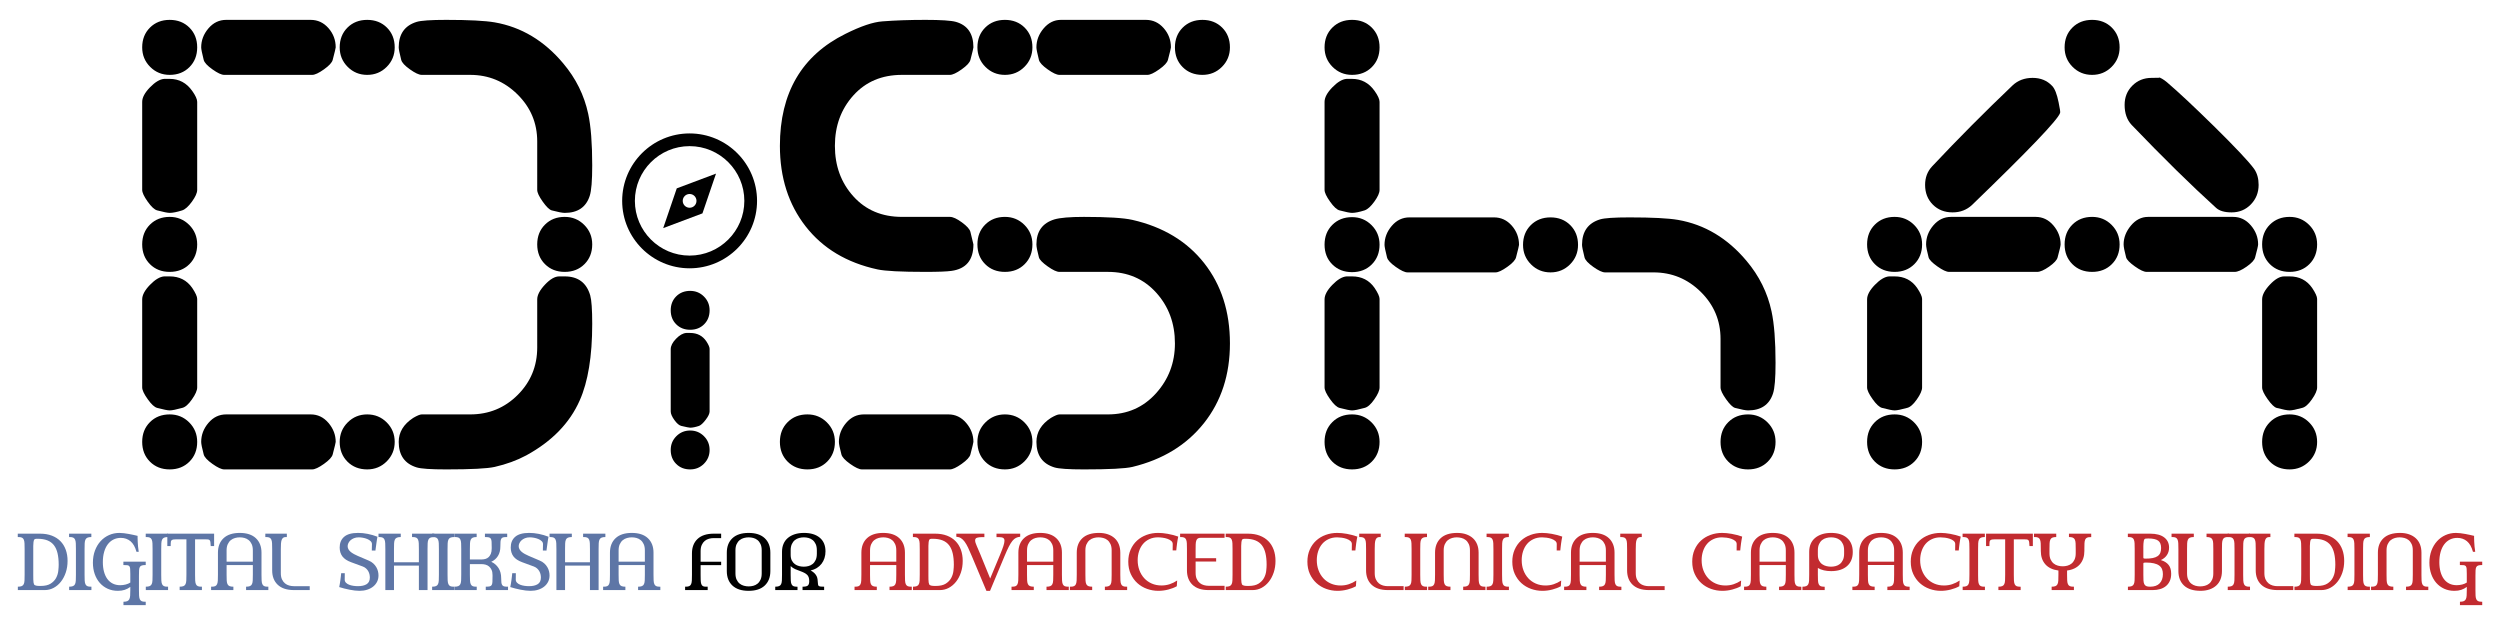 <?xml version="1.0" encoding="utf-8"?>
<!-- Generator: Adobe Illustrator 16.0.3, SVG Export Plug-In . SVG Version: 6.00 Build 0)  -->
<!DOCTYPE svg PUBLIC "-//W3C//DTD SVG 1.1//EN" "http://www.w3.org/Graphics/SVG/1.1/DTD/svg11.dtd">
<svg version="1.1" id="Layer_1" xmlns:x="http://ns.adobe.com/Extensibility/1.0/" xmlns:i="http://ns.adobe.com/AdobeIllustrator/10.0/" xmlns:graph="http://ns.adobe.com/Graphs/1.0/"
	 xmlns="http://www.w3.org/2000/svg" xmlns:xlink="http://www.w3.org/1999/xlink" xmlns:a="http://ns.adobe.com/AdobeSVGViewerExtensions/3.0/"
	 x="0px" y="0px" width="600px" height="150px" viewBox="0 0 600 150" enable-background="new 0 0 600 150" xml:space="preserve">
<g>
	<g>
		<g>
			<path d="M47.326,11.37c0,1.92-0.621,3.501-1.86,4.74
				c-1.242,1.242-2.82,1.86-4.741,1.86c-1.841,0-3.402-0.639-4.681-1.92
				C34.764,14.772,34.125,13.211,34.125,11.37c0-1.92,0.619-3.499,1.86-4.74
				c1.24-1.239,2.82-1.86,4.74-1.86c1.92,0,3.499,0.621,4.741,1.86
				C46.705,7.872,47.326,9.45,47.326,11.37z M47.326,45.573
				c0,0.72-0.42,1.661-1.26,2.82c-0.84,1.161-1.62,1.86-2.34,2.1
				c-1.281,0.401-2.281,0.6-3,0.6c-0.48,0-1.481-0.199-3-0.6
				c-0.641-0.159-1.4-0.858-2.28-2.1C34.563,47.153,34.125,46.214,34.125,45.573
				V24.451c0-1.039,0.619-2.199,1.86-3.48c1.24-1.279,2.379-1.959,3.42-2.041
				h1.32c2.239,0,4.039,0.96,5.401,2.881c0.798,1.121,1.2,2,1.2,2.64
				V45.573z M47.326,58.654c0,1.919-0.621,3.5-1.86,4.74
				c-1.242,1.242-2.82,1.86-4.741,1.86c-1.92,0-3.5-0.618-4.74-1.86
				C34.744,62.155,34.125,60.574,34.125,58.654c0-1.92,0.619-3.5,1.86-4.741
				c1.24-1.239,2.82-1.86,4.74-1.86c1.84,0,3.4,0.642,4.68,1.92
				C46.685,55.254,47.326,56.814,47.326,58.654z M47.326,92.977
				c0,0.72-0.42,1.68-1.26,2.88c-0.84,1.201-1.62,1.879-2.34,2.041
				c-1.441,0.399-2.441,0.6-3,0.6c-0.48,0-1.481-0.2-3-0.6
				c-0.641-0.162-1.4-0.861-2.28-2.1C34.563,94.557,34.125,93.618,34.125,92.977
				v-21.122c0-1.039,0.619-2.2,1.86-3.481c1.24-1.279,2.379-1.959,3.42-2.04
				h1.32c2.319,0,4.12,0.921,5.401,2.76c0.798,1.201,1.2,2.081,1.2,2.641
				V92.977z M47.326,106.057c0,1.92-0.621,3.5-1.86,4.74
				c-1.242,1.24-2.82,1.861-4.741,1.861c-1.92,0-3.5-0.621-4.74-1.861
				c-1.241-1.241-1.86-2.82-1.86-4.74c0-1.92,0.619-3.5,1.86-4.74
				c1.24-1.242,2.82-1.86,4.74-1.86c1.84,0,3.4,0.639,4.68,1.919
				C46.685,102.656,47.326,104.216,47.326,106.057z M80.568,11.37
				c0,0.162-0.24,1.161-0.72,3c-0.162,0.641-0.861,1.4-2.1,2.28
				c-1.241,0.881-2.181,1.32-2.82,1.32H53.807
				c-0.642,0-1.581-0.438-2.82-1.32c-1.242-0.88-1.941-1.639-2.101-2.28
				c-0.401-1.6-0.6-2.599-0.6-3c0-1.68,0.579-3.199,1.74-4.56
				c1.159-1.359,2.58-2.041,4.26-2.041h20.282c1.68,0,3.1,0.66,4.26,1.98
				C79.987,8.07,80.568,9.611,80.568,11.37z M80.568,106.057
				c0,0.16-0.24,1.159-0.72,3c-0.162,0.64-0.861,1.398-2.1,2.28
				c-1.241,0.879-2.181,1.32-2.82,1.32H53.807
				c-0.642,0-1.581-0.441-2.82-1.32c-1.242-0.882-1.941-1.64-2.101-2.28
				c-0.401-1.521-0.6-2.52-0.6-3c0-1.679,0.579-3.201,1.74-4.561
				c1.159-1.361,2.58-2.039,4.26-2.039h20.282c1.68,0,3.1,0.678,4.26,2.039
				C79.987,102.856,80.568,104.378,80.568,106.057z M94.729,11.37
				c0,1.841-0.642,3.402-1.92,4.681c-1.281,1.281-2.841,1.92-4.681,1.92
				c-1.841,0-3.401-0.639-4.68-1.92c-1.28-1.279-1.92-2.839-1.92-4.681
				c0-1.92,0.619-3.499,1.86-4.74c1.239-1.239,2.82-1.86,4.74-1.86
				c1.921,0,3.5,0.621,4.741,1.86C94.109,7.872,94.729,9.45,94.729,11.37z
				 M94.729,106.057c0,1.84-0.642,3.4-1.92,4.681
				c-1.281,1.278-2.841,1.92-4.681,1.92c-1.919,0-3.5-0.621-4.74-1.861
				c-1.241-1.241-1.86-2.82-1.86-4.74c0-1.841,0.64-3.401,1.92-4.68
				c1.279-1.28,2.839-1.919,4.68-1.919c1.84,0,3.4,0.639,4.681,1.919
				C94.088,102.656,94.729,104.216,94.729,106.057z M142.133,39.692
				c0,3.681-0.201,6.121-0.601,7.321c-0.881,2.721-2.88,4.08-6,4.08
				c-0.561,0-1.601-0.199-3.12-0.6c-0.561-0.159-1.28-0.858-2.16-2.1
				c-0.881-1.24-1.32-2.179-1.32-2.82V33.932
				c0-4.399-1.58-8.161-4.74-11.281c-3.161-3.121-6.941-4.681-11.34-4.681
				h-11.642c-0.641,0-1.581-0.438-2.819-1.32
				c-1.242-0.88-1.942-1.639-2.101-2.28c-0.401-1.6-0.6-2.599-0.6-3
				c0-3.199,1.44-5.239,4.32-6.121c1.039-0.318,3.4-0.48,7.081-0.48
				c5.44,0,9.32,0.201,11.641,0.6c6.4,1.122,11.881,4.401,16.441,9.841
				c3.04,3.601,5.041,7.641,6,12.121
				C141.812,30.292,142.133,34.412,142.133,39.692z M142.133,77.735
				c0,7.762-1.002,13.882-3,18.362c-2.4,5.44-6.681,9.841-12.841,13.201
				c-2.241,1.201-4.761,2.119-7.561,2.76c-1.761,0.4-5.64,0.601-11.641,0.601
				c-3.681,0-6.042-0.161-7.081-0.48c-2.879-0.881-4.32-2.921-4.32-6.121
				c0-2.321,1.159-4.242,3.48-5.76c0.96-0.562,1.639-0.84,2.04-0.84h11.642
				c4.479,0,8.28-1.561,11.401-4.681c3.12-3.121,4.68-6.919,4.68-11.401
				V71.855c0-1.039,0.619-2.221,1.861-3.54c1.239-1.321,2.379-1.98,3.42-1.98
				h1.32c3.199,0,5.239,1.521,6.121,4.56
				C141.971,72.016,142.133,74.296,142.133,77.735z M142.133,58.654
				c0,1.919-0.621,3.5-1.861,4.74c-1.241,1.242-2.82,1.86-4.74,1.86
				c-1.92,0-3.5-0.618-4.74-1.86c-1.242-1.239-1.861-2.82-1.861-4.74
				c0-1.92,0.619-3.5,1.861-4.741c1.239-1.239,2.82-1.86,4.74-1.86
				c1.84,0,3.4,0.642,4.681,1.92C141.492,55.254,142.133,56.814,142.133,58.654z"
				/>
		</g>
	</g>
	<path d="M170.306,74.477c0,1.358-0.439,2.476-1.315,3.353
		c-0.877,0.877-1.994,1.314-3.352,1.314s-2.475-0.438-3.351-1.314
		c-0.878-0.876-1.316-1.994-1.316-3.353c0-1.356,0.438-2.474,1.316-3.352
		c0.876-0.875,1.993-1.315,3.351-1.315c1.301,0,2.404,0.453,3.309,1.358
		C169.853,72.075,170.306,73.177,170.306,74.477z M170.306,98.743
		c0,0.509-0.312,1.175-0.933,1.994c-0.624,0.818-1.16,1.314-1.613,1.484
		c-0.848,0.282-1.556,0.424-2.121,0.424c-0.227,0-0.933-0.142-2.121-0.424
		c-0.509-0.114-1.061-0.581-1.655-1.399c-0.593-0.819-0.891-1.513-0.891-2.08
		V83.811c0-0.792,0.425-1.626,1.273-2.503c0.849-0.876,1.667-1.343,2.46-1.399
		h0.933c1.698,0,2.998,0.679,3.903,2.036c0.51,0.792,0.764,1.386,0.764,1.781
		V98.743z M170.306,107.991c0,1.301-0.454,2.404-1.358,3.309
		c-0.905,0.905-2.008,1.358-3.309,1.358c-1.358,0-2.475-0.439-3.351-1.316
		c-0.878-0.877-1.316-1.993-1.316-3.351c0-1.303,0.452-2.405,1.357-3.309
		c0.905-0.906,2.007-1.359,3.309-1.359c1.301,0,2.404,0.453,3.309,1.359
		C169.853,105.586,170.306,106.688,170.306,107.991z"/>
	<path d="M233.62,58.654c0,3.761-1.76,5.88-5.28,6.36
		c-1.122,0.161-3.201,0.239-6.241,0.239c-5.841,0-9.681-0.198-11.521-0.6
		c-7.361-1.6-13.101-5.041-17.221-10.321
		c-4.122-5.28-6.181-11.72-6.181-19.321c0-12.721,5.239-21.68,15.721-26.882
		c3.679-1.839,6.64-2.839,8.88-3c3.04-0.24,6.481-0.36,10.321-0.36
		c3.76,0,6.199,0.162,7.321,0.48c2.8,0.801,4.2,2.841,4.2,6.121
		c0,0.162-0.24,1.161-0.72,3c-0.162,0.641-0.861,1.4-2.101,2.28
		c-1.241,0.881-2.181,1.32-2.82,1.32h-11.521c-4.8,0-8.682,1.641-11.641,4.92
		c-2.961,3.282-4.441,7.321-4.441,12.121s1.479,8.841,4.441,12.121
		c2.958,3.281,6.84,4.92,11.641,4.92h11.521c0.72,0,1.68,0.441,2.88,1.32
		c1.2,0.881,1.879,1.641,2.041,2.28L233.62,58.654z M200.377,106.057
		c0,1.92-0.621,3.5-1.86,4.74c-1.241,1.24-2.82,1.861-4.74,1.861
		s-3.501-0.621-4.741-1.861c-1.241-1.241-1.86-2.82-1.86-4.74
		c0-1.92,0.619-3.5,1.86-4.74c1.24-1.242,2.821-1.86,4.741-1.86
		c1.84,0,3.4,0.639,4.68,1.919C199.736,102.656,200.377,104.216,200.377,106.057z
		 M233.62,106.057c0,0.16-0.24,1.159-0.72,3
		c-0.162,0.64-0.861,1.398-2.101,2.28c-1.241,0.879-2.181,1.32-2.82,1.32
		h-21.122c-0.641,0-1.581-0.441-2.82-1.32c-1.241-0.882-1.941-1.64-2.101-2.28
		c-0.401-1.521-0.6-2.52-0.6-3c0-1.679,0.58-3.201,1.74-4.561
		c1.159-1.361,2.581-2.039,4.261-2.039h20.281c1.68,0,3.1,0.678,4.26,2.039
		C233.038,102.856,233.62,104.378,233.62,106.057z M247.781,11.37
		c0,1.841-0.641,3.402-1.92,4.681c-1.281,1.281-2.841,1.92-4.681,1.92
		c-1.841,0-3.401-0.639-4.68-1.92c-1.281-1.279-1.92-2.839-1.92-4.681
		c0-1.92,0.619-3.499,1.86-4.74c1.239-1.239,2.82-1.86,4.74-1.86
		c1.92,0,3.5,0.621,4.741,1.86C247.16,7.872,247.781,9.45,247.781,11.37z
		 M247.781,58.654c0,1.919-0.621,3.5-1.86,4.74
		c-1.241,1.242-2.82,1.86-4.741,1.86c-1.92,0-3.501-0.618-4.74-1.86
		c-1.242-1.239-1.86-2.82-1.86-4.74c0-1.92,0.619-3.5,1.86-4.741
		c1.239-1.239,2.82-1.86,4.74-1.86c1.84,0,3.4,0.642,4.681,1.92
		C247.14,55.254,247.781,56.814,247.781,58.654z M247.781,106.057
		c0,1.84-0.641,3.4-1.92,4.681c-1.281,1.278-2.841,1.92-4.681,1.92
		c-1.92,0-3.501-0.621-4.74-1.861c-1.242-1.241-1.86-2.82-1.86-4.74
		c0-1.841,0.639-3.401,1.92-4.68c1.279-1.28,2.839-1.919,4.68-1.919
		c1.84,0,3.4,0.639,4.681,1.919C247.14,102.656,247.781,104.216,247.781,106.057z
		 M281.023,11.37c0,0.162-0.24,1.161-0.72,3
		c-0.162,0.641-0.861,1.4-2.101,2.28c-1.241,0.881-2.181,1.32-2.82,1.32
		h-21.122c-0.641,0-1.581-0.438-2.82-1.32c-1.242-0.88-1.941-1.639-2.101-2.28
		c-0.401-1.6-0.6-2.599-0.6-3c0-1.68,0.58-3.199,1.74-4.56
		c1.159-1.359,2.539-2.041,4.141-2.041h20.401c1.68,0,3.1,0.66,4.26,1.98
		C280.442,8.07,281.023,9.611,281.023,11.37z M295.185,82.416
		c0,7.521-2.082,13.901-6.24,19.142c-4.161,5.238-9.882,8.74-17.162,10.5
		c-1.68,0.4-5.562,0.601-11.641,0.601c-3.681,0-6.042-0.161-7.081-0.48
		c-2.88-0.881-4.32-2.921-4.32-6.121c0-2.321,1.159-4.242,3.48-5.76
		c0.96-0.562,1.639-0.84,2.04-0.84h11.641c4.64,0,8.48-1.681,11.521-5.042
		c3.04-3.36,4.561-7.359,4.561-12c0-4.8-1.5-8.86-4.5-12.182
		c-3-3.318-6.861-4.98-11.582-4.98h-11.641c-0.641,0-1.581-0.438-2.82-1.319
		c-1.242-0.88-1.941-1.6-2.101-2.16c-0.401-1.52-0.6-2.56-0.6-3.12
		c0-3.12,1.44-5.12,4.32-6.001c1.36-0.399,3.72-0.6,7.081-0.6
		c5.68,0,9.559,0.24,11.641,0.72c7.36,1.68,13.1,5.142,17.222,10.38
		C293.124,68.395,295.185,74.815,295.185,82.416z M295.185,11.37
		c0,1.841-0.642,3.402-1.92,4.681c-1.281,1.281-2.841,1.92-4.681,1.92
		c-1.92,0-3.501-0.619-4.74-1.86c-1.241-1.239-1.86-2.82-1.86-4.74
		c0-1.92,0.619-3.499,1.86-4.74c1.239-1.239,2.82-1.86,4.74-1.86
		c1.92,0,3.499,0.621,4.741,1.86C294.564,7.872,295.185,9.45,295.185,11.37z"/>
	<path d="M331.095,11.37c0,1.92-0.621,3.501-1.86,4.74
		c-1.241,1.242-2.82,1.86-4.74,1.86c-1.841,0-3.402-0.639-4.681-1.92
		c-1.28-1.279-1.92-2.839-1.92-4.681c0-1.92,0.618-3.499,1.86-4.74
		c1.239-1.239,2.82-1.86,4.741-1.86c1.92,0,3.499,0.621,4.74,1.86
		C330.475,7.872,331.095,9.45,331.095,11.37z M331.095,45.573
		c0,0.72-0.42,1.661-1.26,2.82c-0.84,1.161-1.62,1.86-2.34,2.1
		c-1.281,0.401-2.28,0.6-3,0.6c-0.48,0-1.482-0.199-3.001-0.6
		c-0.641-0.159-1.4-0.858-2.28-2.1c-0.881-1.24-1.32-2.179-1.32-2.82
		V24.451c0-1.039,0.618-2.199,1.86-3.48c1.239-1.279,2.379-1.959,3.42-2.041
		h1.321c2.239,0,4.039,0.96,5.399,2.881c0.799,1.121,1.201,2,1.201,2.64
		V45.573z M331.093,58.714c0,1.92-0.62,3.501-1.86,4.741
		c-1.241,1.241-2.82,1.86-4.74,1.86s-3.501-0.619-4.74-1.86
		c-1.241-1.24-1.86-2.821-1.86-4.741c0-1.92,0.619-3.499,1.86-4.74
		c1.239-1.24,2.82-1.86,4.74-1.86c1.84,0,3.4,0.641,4.68,1.92
		C330.452,55.314,331.093,56.875,331.093,58.714z M331.095,92.977
		c0,0.72-0.42,1.68-1.26,2.88c-0.84,1.201-1.62,1.879-2.34,2.041
		c-1.44,0.399-2.442,0.6-3,0.6c-0.48,0-1.482-0.2-3.001-0.6
		c-0.641-0.162-1.4-0.861-2.28-2.1c-0.881-1.24-1.32-2.179-1.32-2.82
		v-21.122c0-1.039,0.618-2.2,1.86-3.481c1.239-1.279,2.379-1.959,3.42-2.04
		h1.321c2.32,0,4.12,0.921,5.399,2.76c0.799,1.201,1.201,2.081,1.201,2.641
		V92.977z M331.095,106.057c0,1.92-0.621,3.5-1.86,4.74
		c-1.241,1.24-2.82,1.861-4.74,1.861c-1.921,0-3.501-0.621-4.741-1.861
		c-1.242-1.241-1.86-2.82-1.86-4.74c0-1.92,0.618-3.5,1.86-4.74
		c1.239-1.242,2.82-1.86,4.741-1.86c1.839,0,3.399,0.639,4.68,1.919
		C330.454,102.656,331.095,104.216,331.095,106.057z M364.566,58.773
		c0,0.162-0.24,1.161-0.72,3.001c-0.162,0.641-0.861,1.4-2.1,2.28
		c-1.242,0.881-2.181,1.319-2.821,1.319h-21.121c-0.641,0-1.581-0.438-2.82-1.319
		c-1.241-0.88-1.941-1.64-2.1-2.28c-0.401-1.6-0.6-2.599-0.6-3.001
		c0-1.679,0.579-3.199,1.74-4.56c1.158-1.359,2.58-2.041,4.26-2.041h20.282
		c1.679,0,3.1,0.66,4.26,1.98C363.985,55.474,364.566,57.015,364.566,58.773z
		 M378.728,58.773c0,1.842-0.642,3.402-1.92,4.682
		c-1.281,1.28-2.841,1.919-4.68,1.919c-1.842,0-3.401-0.639-4.681-1.919
		c-1.281-1.28-1.92-2.839-1.92-4.682c0-1.919,0.62-3.499,1.86-4.74
		c1.239-1.239,2.821-1.86,4.74-1.86c1.92,0,3.499,0.621,4.741,1.86
		C378.107,55.275,378.728,56.854,378.728,58.773z M426.131,87.097
		c0,3.68-0.201,6.12-0.601,7.319c-0.881,2.722-2.88,4.081-6,4.081
		c-0.561,0-1.602-0.199-3.121-0.6c-0.56-0.16-1.28-0.859-2.16-2.1
		c-0.882-1.24-1.32-2.179-1.32-2.82v-11.641c0-4.399-1.581-8.161-4.74-11.281
		c-3.162-3.12-6.941-4.681-11.341-4.681h-11.641
		c-0.641,0-1.581-0.438-2.82-1.319c-1.242-0.88-1.942-1.64-2.101-2.28
		c-0.401-1.6-0.6-2.599-0.6-3.001c0-3.199,1.44-5.239,4.32-6.12
		c1.039-0.319,3.4-0.48,7.08-0.48c5.44,0,9.32,0.201,11.642,0.6
		c6.4,1.122,11.881,4.401,16.441,9.841c3.04,3.6,5.04,7.641,6,12.12
		C425.811,77.696,426.131,81.815,426.131,87.097z M426.131,106.058
		c0,1.92-0.621,3.501-1.861,4.74c-1.241,1.242-2.819,1.861-4.74,1.861
		s-3.5-0.619-4.74-1.861c-1.242-1.239-1.861-2.82-1.861-4.74
		c0-1.92,0.619-3.5,1.861-4.74c1.239-1.24,2.819-1.86,4.74-1.86
		c1.839,0,3.399,0.641,4.68,1.919C425.49,102.658,426.131,104.218,426.131,106.058z"
		/>
	<path d="M461.303,58.654c0,1.919-0.621,3.5-1.86,4.74
		c-1.242,1.242-2.821,1.86-4.741,1.86s-3.5-0.618-4.74-1.86
		c-1.241-1.239-1.86-2.82-1.86-4.74c0-1.92,0.619-3.5,1.86-4.741
		c1.24-1.239,2.82-1.86,4.74-1.86c1.839,0,3.4,0.642,4.68,1.92
		C460.662,55.254,461.303,56.814,461.303,58.654z M461.303,92.977
		c0,0.72-0.42,1.68-1.26,2.88c-0.84,1.201-1.621,1.879-2.341,2.041
		c-1.439,0.399-2.441,0.6-3,0.6c-0.48,0-1.481-0.2-3-0.6
		c-0.641-0.162-1.401-0.861-2.281-2.1c-0.881-1.24-1.32-2.179-1.32-2.82
		v-21.122c0-1.039,0.619-2.2,1.86-3.481c1.24-1.279,2.379-1.959,3.42-2.04
		h1.32c2.32,0,4.12,0.921,5.4,2.76c0.799,1.201,1.2,2.081,1.2,2.641
		V92.977z M461.303,106.057c0,1.92-0.621,3.5-1.86,4.74
		c-1.242,1.24-2.821,1.861-4.741,1.861s-3.5-0.621-4.74-1.861
		c-1.241-1.241-1.86-2.82-1.86-4.74c0-1.92,0.619-3.5,1.86-4.74
		c1.24-1.242,2.82-1.86,4.74-1.86c1.839,0,3.4,0.639,4.68,1.919
		C460.662,102.656,461.303,104.216,461.303,106.057z M494.426,27.091
		c-0.479,1.602-7.521,8.961-21.121,22.082c-1.281,1.2-2.841,1.8-4.681,1.8
		c-1.92,0-3.501-0.619-4.741-1.86c-1.241-1.24-1.86-2.82-1.86-4.74
		c0-1.759,0.559-3.24,1.68-4.44c6.16-6.56,12.602-13.04,19.321-19.442
		c1.279-1.2,2.881-1.8,4.801-1.8s3.48,0.642,4.681,1.921
		c0.639,0.641,1.158,1.961,1.56,3.96
		C494.384,26.092,494.504,26.932,494.426,27.091z M494.546,58.654
		c0,0.32-0.239,1.36-0.72,3.12c-0.162,0.641-0.841,1.379-2.04,2.22
		c-1.2,0.84-2.16,1.26-2.881,1.26h-21.121c-0.642,0-1.582-0.438-2.821-1.319
		c-1.242-0.88-1.941-1.6-2.1-2.16c-0.401-1.52-0.6-2.56-0.6-3.12
		c0-1.68,0.579-3.2,1.74-4.561c1.159-1.359,2.581-2.041,4.26-2.041h20.281
		c1.681,0,3.1,0.681,4.26,2.041C493.965,55.455,494.546,56.974,494.546,58.654z
		 M508.707,11.37c0,1.841-0.642,3.402-1.921,4.681
		c-1.279,1.281-2.84,1.92-4.68,1.92c-1.842,0-3.401-0.639-4.681-1.92
		c-1.281-1.279-1.92-2.839-1.92-4.681c0-1.92,0.619-3.499,1.86-4.74
		c1.239-1.239,2.819-1.86,4.74-1.86c1.92,0,3.499,0.621,4.74,1.86
		C508.086,7.872,508.707,9.45,508.707,11.37z M508.707,58.654
		c0,1.919-0.621,3.5-1.86,4.74c-1.241,1.242-2.82,1.86-4.74,1.86
		c-1.921,0-3.501-0.618-4.74-1.86c-1.241-1.239-1.86-2.82-1.86-4.74
		c0-1.92,0.619-3.5,1.86-4.741c1.239-1.239,2.819-1.86,4.74-1.86
		c1.84,0,3.4,0.642,4.68,1.92C508.065,55.254,508.707,56.814,508.707,58.654z
		 M541.949,58.654c0,0.32-0.24,1.36-0.72,3.12
		c-0.161,0.641-0.84,1.379-2.04,2.22c-1.2,0.84-2.16,1.26-2.881,1.26
		H515.188c-0.642,0-1.581-0.438-2.82-1.319c-1.241-0.88-1.94-1.6-2.101-2.16
		c-0.401-1.52-0.6-2.56-0.6-3.12c0-1.6,0.579-3.1,1.74-4.5
		c1.159-1.399,2.539-2.101,4.141-2.101h20.401c1.681,0,3.1,0.681,4.26,2.041
		C541.368,55.455,541.949,56.974,541.949,58.654z M542.069,44.373
		c0,1.841-0.62,3.401-1.86,4.68c-1.241,1.281-2.78,1.92-4.62,1.92
		c-1.681,0-2.921-0.36-3.721-1.08c-6-5.439-12.762-12.079-20.281-19.921
		c-1.121-1.2-1.68-2.799-1.68-4.8c0-1.84,0.618-3.379,1.86-4.62
		c1.239-1.24,2.778-1.861,4.62-1.861c2.16,0,2.679-0.039,1.56-0.12
		c0.48,0,1.201,0.401,2.16,1.2c2.72,2.321,6.439,5.802,11.161,10.441
		c5.2,5.121,8.44,8.562,9.721,10.321
		C541.709,41.573,542.069,42.854,542.069,44.373z M556.11,58.654
		c0,1.919-0.621,3.5-1.86,4.74c-1.241,1.242-2.82,1.86-4.74,1.86
		s-3.5-0.618-4.74-1.86c-1.241-1.239-1.86-2.82-1.86-4.74
		c0-1.92,0.619-3.5,1.86-4.741c1.24-1.239,2.82-1.86,4.74-1.86
		c1.84,0,3.4,0.642,4.681,1.92C555.469,55.254,556.11,56.814,556.11,58.654z
		 M556.11,92.977c0,0.72-0.42,1.68-1.26,2.88
		c-0.84,1.201-1.621,1.879-2.341,2.041c-1.439,0.399-2.44,0.6-3,0.6
		s-1.601-0.2-3.12-0.6c-0.561-0.162-1.281-0.861-2.16-2.1
		c-0.881-1.24-1.32-2.179-1.32-2.82v-21.122c0-1.039,0.619-2.221,1.86-3.54
		c1.24-1.321,2.38-1.98,3.42-1.98h1.32c2.319,0,4.12,0.921,5.4,2.76
		c0.799,1.201,1.2,2.081,1.2,2.641V92.977z M556.11,106.057
		c0,1.84-0.642,3.4-1.92,4.681c-1.28,1.278-2.841,1.92-4.681,1.92
		c-1.92,0-3.5-0.621-4.74-1.861c-1.241-1.241-1.86-2.82-1.86-4.74
		c0-1.92,0.619-3.5,1.86-4.74c1.24-1.242,2.82-1.86,4.74-1.86
		c1.84,0,3.4,0.639,4.681,1.919C555.469,102.656,556.11,104.216,556.11,106.057z"/>
	<g>
		<g>
			<path fill="#5E76A6" d="M16.217,134.614c0,1.011-0.145,1.945-0.434,2.798
				c-0.289,0.855-0.684,1.595-1.183,2.221c-0.499,0.626-1.08,1.114-1.742,1.463
				c-0.662,0.35-1.372,0.523-2.13,0.523H4.283v-0.812
				c0.397,0,0.707-0.048,0.93-0.144c0.223-0.096,0.385-0.256,0.488-0.479
				c0.102-0.222,0.162-0.517,0.18-0.884c0.018-0.366,0.027-0.828,0.027-1.381
				v-6.138c0-0.553-0.009-1.014-0.027-1.381c-0.018-0.367-0.075-0.662-0.171-0.885
				c-0.097-0.223-0.241-0.382-0.433-0.478c-0.193-0.097-0.47-0.145-0.831-0.145
				H4.265v-0.812h5.344c1.059,0,1.998,0.157,2.816,0.47
				c0.819,0.312,1.507,0.751,2.067,1.318c0.56,0.566,0.987,1.252,1.282,2.058
				C16.069,132.731,16.217,133.628,16.217,134.614z M9.013,129.306
				c-0.301,0-0.5,0.02-0.596,0.055c-0.096,0.036-0.174,0.103-0.235,0.199
				c-0.06,0.121-0.108,0.313-0.144,0.578c-0.036,0.264-0.055,0.559-0.055,0.884
				v6.897c0,0.458,0.003,0.836,0.009,1.138c0.006,0.301,0.024,0.547,0.055,0.74
				c0.03,0.192,0.069,0.338,0.117,0.433c0.048,0.097,0.121,0.168,0.217,0.217
				c0.084,0.047,0.187,0.083,0.307,0.108c0.121,0.023,0.247,0.042,0.379,0.053
				c0.132,0.012,0.262,0.018,0.389,0.018c0.126,0,0.225,0,0.298,0
				c1.023,0,1.826-0.186,2.41-0.559c0.583-0.374,1.017-0.827,1.3-1.364
				c0.283-0.535,0.458-1.092,0.523-1.67c0.066-0.577,0.099-1.076,0.099-1.497
				c0-1.036-0.09-1.945-0.271-2.727c-0.18-0.782-0.469-1.432-0.866-1.949
				c-0.397-0.518-0.918-0.906-1.562-1.165C10.743,129.437,9.952,129.306,9.013,129.306z"
				/>
			<path fill="#5E76A6" d="M20.297,137.918c0,0.554,0.008,1.015,0.026,1.381
				c0.019,0.368,0.076,0.662,0.172,0.884c0.097,0.223,0.24,0.383,0.433,0.479
				s0.47,0.144,0.831,0.144h0.181v0.812h-5.344v-0.812
				c0.397,0,0.707-0.048,0.929-0.144c0.223-0.096,0.386-0.256,0.488-0.479
				c0.102-0.222,0.163-0.517,0.181-0.884c0.018-0.366,0.027-0.828,0.027-1.381
				v-6.138c0-0.553-0.009-1.014-0.027-1.381c-0.018-0.367-0.076-0.662-0.172-0.885
				c-0.096-0.223-0.24-0.382-0.433-0.478c-0.192-0.097-0.47-0.145-0.83-0.145
				h-0.181v-0.812h5.344v0.812c-0.397,0-0.707,0.048-0.93,0.145
				c-0.223,0.096-0.385,0.255-0.488,0.478c-0.102,0.223-0.162,0.518-0.181,0.885
				c-0.018,0.368-0.026,0.828-0.026,1.381V137.918z"/>
			<path fill="#5E76A6" d="M30.551,144.273c0.216-0.095,0.379-0.251,0.487-0.467
				c0.108-0.215,0.174-0.5,0.199-0.854c0.023-0.354,0.036-0.795,0.036-1.323
				v-0.773c-0.409,0.309-0.854,0.544-1.335,0.704
				c-0.482,0.16-1.029,0.24-1.643,0.24c-0.903,0-1.722-0.169-2.456-0.506
				c-0.734-0.336-1.363-0.803-1.887-1.399c-0.523-0.595-0.93-1.306-1.219-2.129
				c-0.289-0.825-0.433-1.73-0.433-2.717c0-1.06,0.162-2.024,0.487-2.898
				c0.325-0.873,0.772-1.625,1.345-2.257c0.571-0.631,1.246-1.122,2.022-1.471
				c0.776-0.349,1.61-0.523,2.5-0.523c0.337,0,0.704,0.024,1.102,0.072
				c0.397,0.049,0.788,0.108,1.174,0.181c0.385,0.072,0.758,0.147,1.119,0.226
				c0.362,0.079,0.686,0.154,0.975,0.226c0,0.073,0,0.232,0,0.479
				c0,0.248,0.009,0.548,0.027,0.902c0.018,0.356,0.045,0.747,0.081,1.174
				c0.036,0.427,0.09,0.851,0.163,1.273H32.753
				c-0.313-1.156-0.791-2.001-1.435-2.538c-0.644-0.535-1.417-0.803-2.32-0.803
				c-0.65,0-1.24,0.133-1.77,0.398c-0.53,0.265-0.984,0.647-1.363,1.147
				c-0.379,0.501-0.671,1.113-0.875,1.836c-0.205,0.724-0.307,1.537-0.307,2.442
				c0,0.854,0.093,1.625,0.279,2.305c0.187,0.682,0.455,1.26,0.803,1.736
				c0.35,0.477,0.783,0.843,1.3,1.103c0.518,0.259,1.113,0.389,1.788,0.389
				c0.445,0,0.881-0.055,1.309-0.164c0.427-0.108,0.797-0.265,1.11-0.47v-2.085
				c0-0.531-0.012-0.939-0.036-1.222c-0.024-0.284-0.09-0.493-0.199-0.626
				c-0.108-0.133-0.274-0.211-0.497-0.235c-0.223-0.025-0.532-0.037-0.93-0.037
				v-0.812h5.362v0.812c-0.397,0-0.708,0.034-0.93,0.1
				c-0.223,0.066-0.385,0.192-0.487,0.379c-0.103,0.186-0.163,0.449-0.181,0.785
				c-0.018,0.337-0.027,0.782-0.027,1.336v3.412c0,0.529,0.009,0.972,0.027,1.326
				c0.019,0.356,0.076,0.642,0.172,0.859c0.096,0.216,0.241,0.373,0.433,0.469
				c0.193,0.097,0.464,0.145,0.813,0.145h0.18v0.812h-5.344v-0.812
				C30.028,144.418,30.334,144.37,30.551,144.273z"/>
			<path fill="#5E76A6" d="M38.693,137.918c0,0.554,0.009,1.015,0.027,1.381
				c0.018,0.368,0.075,0.662,0.171,0.884c0.096,0.223,0.241,0.383,0.434,0.479
				c0.192,0.096,0.469,0.144,0.83,0.144h0.181v0.812h-5.344v-0.812
				c0.397,0,0.707-0.048,0.93-0.144c0.223-0.096,0.385-0.256,0.488-0.479
				c0.102-0.222,0.162-0.517,0.18-0.884c0.018-0.366,0.027-0.828,0.027-1.381
				v-6.138c0-0.553-0.009-1.014-0.027-1.381c-0.019-0.367-0.075-0.662-0.171-0.885
				c-0.097-0.223-0.241-0.382-0.434-0.478c-0.192-0.097-0.469-0.145-0.831-0.145
				h-0.181v-0.812h5.345v0.812c-0.397,0-0.708,0.048-0.93,0.145
				c-0.223,0.096-0.385,0.255-0.487,0.478c-0.103,0.223-0.163,0.518-0.181,0.885
				c-0.018,0.368-0.027,0.828-0.027,1.381V137.918z"/>
			<path fill="#5E76A6" d="M46.817,129.434v8.484c0,0.554,0.009,1.015,0.027,1.381
				c0.018,0.368,0.075,0.662,0.171,0.884c0.097,0.223,0.242,0.383,0.435,0.479
				c0.192,0.096,0.468,0.144,0.83,0.144h0.181v0.812h-5.344v-0.812
				c0.397,0,0.707-0.048,0.93-0.144c0.222-0.096,0.384-0.256,0.487-0.479
				c0.102-0.222,0.162-0.517,0.18-0.884c0.019-0.366,0.028-0.828,0.028-1.381
				v-8.484h-2.419c-0.289,0-0.521,0.015-0.695,0.044s-0.313,0.084-0.415,0.163
				c-0.103,0.079-0.169,0.189-0.199,0.333c-0.03,0.145-0.045,0.325-0.045,0.541
				v0.542h-0.812v-2.979h11.229v2.979h-0.812c-0.024-0.397-0.049-0.704-0.073-0.92
				c-0.024-0.217-0.082-0.376-0.171-0.479c-0.09-0.103-0.22-0.166-0.388-0.19
				c-0.168-0.023-0.41-0.035-0.722-0.035H46.817z"/>
			<path fill="#5E76A6" d="M50.663,140.807H50.844c0.361,0,0.638-0.048,0.831-0.144
				c0.192-0.096,0.336-0.256,0.433-0.479c0.097-0.222,0.154-0.517,0.172-0.884
				c0.018-0.366,0.026-0.828,0.026-1.381v-5.271c0-1.481,0.452-2.643,1.354-3.485
				c0.902-0.842,2.196-1.264,3.881-1.264c1.685,0,2.976,0.425,3.873,1.273
				c0.897,0.848,1.345,2.007,1.345,3.476v5.271c0,0.554,0.01,1.015,0.028,1.381
				c0.018,0.368,0.075,0.662,0.171,0.884c0.096,0.223,0.241,0.383,0.434,0.479
				c0.192,0.096,0.469,0.144,0.83,0.144h0.181v0.812h-5.344v-0.812
				c0.397,0,0.707-0.048,0.93-0.144c0.222-0.096,0.385-0.256,0.487-0.479
				c0.103-0.222,0.163-0.517,0.181-0.884c0.018-0.366,0.028-0.828,0.028-1.381
				v-2.311h-6.301v2.311c0,0.554,0.009,1.015,0.027,1.381
				c0.018,0.368,0.079,0.662,0.181,0.884c0.103,0.223,0.264,0.383,0.488,0.479
				c0.222,0.096,0.532,0.144,0.93,0.144v0.812h-5.344V140.807z M54.382,134.795h6.301
				v-2.688c0-0.606-0.094-1.111-0.28-1.518c-0.187-0.405-0.431-0.729-0.731-0.972
				c-0.301-0.242-0.635-0.411-1.002-0.508c-0.367-0.097-0.737-0.145-1.11-0.145
				c-0.385,0-0.767,0.052-1.146,0.155c-0.379,0.103-0.719,0.275-1.02,0.518
				c-0.301,0.242-0.545,0.566-0.732,0.971c-0.187,0.406-0.279,0.905-0.279,1.5
				V134.795z"/>
			<path fill="#5E76A6" d="M74.332,141.62h-3.81c-1.697-0.012-2.988-0.439-3.873-1.283
				c-0.885-0.841-1.327-1.99-1.327-3.447v-5.109c0-0.553-0.009-1.014-0.028-1.381
				c-0.018-0.367-0.075-0.662-0.171-0.885c-0.097-0.223-0.242-0.382-0.434-0.478
				c-0.192-0.097-0.469-0.145-0.831-0.145h-0.181v-0.812h5.164v0.812H68.59
				c-0.265,0-0.476,0.057-0.632,0.171c-0.156,0.115-0.277,0.289-0.361,0.524
				c-0.084,0.234-0.139,0.536-0.163,0.902c-0.024,0.368-0.036,0.798-0.036,1.291
				v5.778c0,0.602,0.093,1.101,0.28,1.499c0.187,0.396,0.427,0.716,0.722,0.956
				c0.295,0.242,0.629,0.413,1.002,0.515c0.373,0.102,0.747,0.154,1.12,0.154
				h3.81V141.62z"/>
		</g>
		<g>
			<path fill="#5E76A6" d="M81.522,131.401c0-1.096,0.358-1.954,1.074-2.573
				c0.716-0.62,1.833-0.93,3.349-0.93c0.758,0,1.534,0.079,2.329,0.238
				c0.794,0.16,1.565,0.386,2.311,0.68c-0.048,0.23-0.093,0.49-0.135,0.779
				c-0.042,0.289-0.084,0.584-0.126,0.885c-0.042,0.301-0.082,0.595-0.118,0.883
				c-0.036,0.29-0.072,0.548-0.108,0.777l-0.866-0.018l0.036-1.534
				c0-0.277-0.108-0.518-0.325-0.723c-0.216-0.205-0.485-0.373-0.804-0.505
				c-0.319-0.132-0.662-0.231-1.028-0.298c-0.368-0.065-0.695-0.1-0.984-0.1
				c-0.458,0-0.855,0.069-1.191,0.208c-0.337,0.138-0.617,0.313-0.84,0.523
				s-0.388,0.439-0.497,0.685c-0.108,0.247-0.162,0.478-0.162,0.693
				c0,0.277,0.063,0.526,0.189,0.749c0.126,0.222,0.298,0.426,0.515,0.612
				c0.216,0.187,0.472,0.361,0.768,0.524c0.294,0.162,0.61,0.315,0.947,0.46
				l2.618,1.117c0.434,0.181,0.8,0.409,1.101,0.685
				c0.301,0.277,0.545,0.574,0.732,0.893c0.186,0.318,0.322,0.649,0.406,0.991
				c0.084,0.342,0.126,0.676,0.126,1.001c0,0.552-0.111,1.055-0.334,1.505
				c-0.223,0.451-0.536,0.838-0.939,1.163c-0.403,0.325-0.885,0.577-1.444,0.757
				c-0.56,0.181-1.171,0.271-1.833,0.271c-0.349,0-0.729-0.025-1.138-0.072
				c-0.409-0.049-0.828-0.115-1.255-0.199c-0.427-0.085-0.854-0.181-1.281-0.289
				c-0.428-0.108-0.828-0.222-1.201-0.343c0.048-0.229,0.096-0.487,0.144-0.776
				c0.048-0.289,0.093-0.584,0.135-0.885c0.042-0.301,0.078-0.596,0.109-0.884
				c0.03-0.289,0.057-0.547,0.081-0.777h0.867l-0.018,1.535
				c0,0.289,0.099,0.535,0.298,0.74c0.198,0.204,0.451,0.367,0.758,0.487
				c0.307,0.12,0.65,0.208,1.029,0.263c0.379,0.054,0.749,0.081,1.11,0.081
				c0.867,0,1.555-0.159,2.067-0.478s0.768-0.852,0.768-1.598
				c0-0.228-0.027-0.473-0.082-0.732c-0.054-0.258-0.147-0.508-0.279-0.749
				c-0.133-0.24-0.307-0.463-0.524-0.668c-0.216-0.205-0.481-0.367-0.794-0.487
				l-2.798-1.029c-0.987-0.361-1.695-0.834-2.122-1.417
				C81.736,132.938,81.522,132.231,81.522,131.401z"/>
			<path fill="#5E76A6" d="M90.838,128.079h5.344v0.812c-0.397,0-0.707,0.048-0.929,0.145
				c-0.224,0.096-0.385,0.256-0.488,0.479c-0.102,0.224-0.163,0.52-0.181,0.887
				c-0.018,0.368-0.027,0.83-0.027,1.385v3.151h5.976v-3.151
				c0-0.555-0.009-1.017-0.027-1.385c-0.018-0.368-0.076-0.664-0.172-0.887
				c-0.097-0.223-0.241-0.384-0.433-0.479c-0.193-0.097-0.469-0.145-0.83-0.145
				h-0.181v-0.812h5.344v0.812c-0.397,0-0.708,0.047-0.93,0.144
				c-0.222,0.097-0.385,0.256-0.487,0.479c-0.103,0.222-0.162,0.518-0.18,0.885
				c-0.019,0.368-0.027,0.828-0.027,1.381v9.839h-2.076v-5.868h-5.976v5.868
				h-2.076v-9.839c0-0.554-0.009-1.014-0.027-1.381
				c-0.018-0.367-0.075-0.663-0.171-0.885c-0.096-0.223-0.241-0.382-0.433-0.479
				c-0.193-0.096-0.47-0.144-0.831-0.144h-0.181V128.079z"/>
			<path fill="#5E76A6" d="M107.412,137.918c0,0.553,0.008,1.014,0.026,1.381
				c0.019,0.366,0.076,0.661,0.172,0.884c0.097,0.224,0.24,0.382,0.433,0.479
				c0.192,0.097,0.47,0.145,0.831,0.145h0.181v0.812h-5.344v-0.812
				c0.397,0,0.707-0.048,0.929-0.145c0.223-0.096,0.385-0.255,0.488-0.479
				c0.102-0.223,0.163-0.518,0.181-0.884c0.018-0.368,0.027-0.828,0.027-1.381
				v-6.138c0-0.554-0.009-1.014-0.027-1.381c-0.018-0.367-0.076-0.663-0.172-0.885
				c-0.096-0.223-0.24-0.382-0.433-0.479c-0.193-0.096-0.47-0.144-0.83-0.144
				h-0.181v-0.812h5.343v0.812c-0.397,0-0.707,0.047-0.929,0.144
				c-0.223,0.097-0.385,0.256-0.488,0.479c-0.102,0.222-0.162,0.518-0.181,0.885
				c-0.018,0.368-0.026,0.828-0.026,1.381V137.918z"/>
			<path fill="#5E76A6" d="M109.072,140.807c0.397,0,0.707-0.048,0.93-0.145
				c0.223-0.096,0.385-0.255,0.488-0.479c0.102-0.223,0.163-0.518,0.18-0.884
				c0.019-0.368,0.027-0.828,0.027-1.381v-6.138c0-0.554-0.009-1.014-0.027-1.381
				c-0.018-0.367-0.075-0.663-0.171-0.885c-0.097-0.223-0.241-0.382-0.433-0.479
				c-0.193-0.096-0.47-0.144-0.831-0.144h-0.181v-0.812h5.344v0.812
				c-0.397,0-0.708,0.047-0.93,0.144c-0.223,0.097-0.385,0.256-0.488,0.479
				c-0.102,0.222-0.162,0.518-0.18,0.885c-0.019,0.368-0.027,0.828-0.027,1.381
				v2.491h2.816c0.313,0,0.617-0.042,0.912-0.126
				c0.295-0.084,0.554-0.231,0.776-0.442s0.4-0.484,0.533-0.821
				c0.133-0.337,0.199-0.759,0.199-1.264v-0.271c0-0.553-0.009-0.993-0.027-1.317
				c-0.018-0.325-0.078-0.571-0.18-0.74c-0.103-0.169-0.265-0.277-0.488-0.326
				c-0.223-0.048-0.533-0.071-0.93-0.071v-0.812h5.344v0.812h-0.181
				c-0.349,0-0.62,0.027-0.812,0.081c-0.192,0.055-0.337,0.165-0.433,0.334
				c-0.097,0.169-0.157,0.404-0.181,0.705c-0.024,0.301-0.036,0.692-0.036,1.173
				c0,0.878-0.193,1.628-0.578,2.248c-0.385,0.62-0.921,1.086-1.606,1.399
				c0.722,0.324,1.299,0.821,1.733,1.489c0.433,0.668,0.649,1.472,0.649,2.41
				c0,0.433,0.015,0.783,0.046,1.047c0.03,0.265,0.096,0.475,0.199,0.632
				c0.102,0.156,0.249,0.261,0.442,0.315c0.192,0.054,0.451,0.082,0.776,0.082
				h0.181v0.812h-5.344v-0.812c0.397,0,0.707-0.025,0.93-0.073
				c0.223-0.047,0.385-0.156,0.487-0.324c0.102-0.169,0.163-0.416,0.181-0.741
				s0.027-0.764,0.027-1.318v-0.325c0-0.506-0.079-0.927-0.235-1.265
				c-0.157-0.337-0.358-0.608-0.605-0.812c-0.247-0.205-0.526-0.349-0.839-0.434
				c-0.313-0.084-0.626-0.125-0.939-0.125h-2.816v2.527
				c0,0.553,0.009,1.014,0.027,1.381c0.018,0.366,0.075,0.661,0.171,0.884
				c0.097,0.224,0.241,0.382,0.434,0.479c0.192,0.097,0.469,0.145,0.831,0.145
				h0.181v0.812h-5.345V140.807z"/>
			<path fill="#5E76A6" d="M122.577,131.401c0-1.096,0.357-1.954,1.074-2.573
				c0.716-0.62,1.833-0.93,3.349-0.93c0.758,0,1.534,0.079,2.329,0.238
				c0.794,0.16,1.565,0.386,2.311,0.68c-0.048,0.23-0.093,0.49-0.135,0.779
				c-0.042,0.289-0.084,0.584-0.126,0.885c-0.043,0.301-0.082,0.595-0.118,0.883
				c-0.036,0.29-0.072,0.548-0.108,0.777l-0.867-0.018l0.036-1.534
				c0-0.277-0.108-0.518-0.325-0.723c-0.217-0.205-0.485-0.373-0.803-0.505
				c-0.319-0.132-0.663-0.231-1.029-0.298c-0.367-0.065-0.695-0.1-0.984-0.1
				c-0.458,0-0.855,0.069-1.191,0.208c-0.337,0.138-0.617,0.313-0.84,0.523
				s-0.388,0.439-0.497,0.685c-0.108,0.247-0.163,0.478-0.163,0.693
				c0,0.277,0.063,0.526,0.19,0.749c0.126,0.222,0.298,0.426,0.514,0.612
				c0.217,0.187,0.472,0.361,0.768,0.524c0.294,0.162,0.61,0.315,0.947,0.46
				l2.618,1.117c0.434,0.181,0.8,0.409,1.102,0.685
				c0.301,0.277,0.544,0.574,0.731,0.893c0.187,0.318,0.322,0.649,0.406,0.991
				c0.084,0.342,0.126,0.676,0.126,1.001c0,0.552-0.111,1.055-0.334,1.505
				c-0.223,0.451-0.536,0.838-0.939,1.163c-0.403,0.325-0.885,0.577-1.444,0.757
				c-0.56,0.181-1.171,0.271-1.833,0.271c-0.349,0-0.729-0.025-1.138-0.072
				c-0.409-0.049-0.828-0.115-1.255-0.199c-0.428-0.085-0.854-0.181-1.281-0.289
				c-0.428-0.108-0.829-0.222-1.201-0.343c0.047-0.229,0.096-0.487,0.144-0.776
				c0.048-0.289,0.094-0.584,0.136-0.885c0.042-0.301,0.078-0.596,0.109-0.884
				c0.03-0.289,0.057-0.547,0.081-0.777h0.867l-0.018,1.535
				c0,0.289,0.1,0.535,0.298,0.74c0.199,0.204,0.451,0.367,0.758,0.487
				c0.307,0.12,0.649,0.208,1.029,0.263c0.378,0.054,0.749,0.081,1.11,0.081
				c0.867,0,1.555-0.159,2.067-0.478c0.511-0.319,0.767-0.852,0.767-1.598
				c0-0.228-0.027-0.473-0.082-0.732c-0.054-0.258-0.147-0.508-0.28-0.749
				c-0.132-0.24-0.307-0.463-0.523-0.668s-0.481-0.367-0.795-0.487l-2.798-1.029
				c-0.987-0.361-1.695-0.834-2.122-1.417S122.577,132.231,122.577,131.401z"/>
			<path fill="#5E76A6" d="M131.893,128.079h5.344v0.812c-0.397,0-0.707,0.048-0.93,0.145
				c-0.223,0.096-0.385,0.256-0.487,0.479c-0.103,0.224-0.163,0.52-0.181,0.887
				c-0.018,0.368-0.026,0.83-0.026,1.385v3.151h5.976v-3.151
				c0-0.555-0.009-1.017-0.027-1.385c-0.019-0.368-0.075-0.664-0.171-0.887
				c-0.097-0.223-0.241-0.384-0.434-0.479c-0.192-0.097-0.469-0.145-0.831-0.145
				h-0.181v-0.812h5.345v0.812c-0.397,0-0.708,0.047-0.93,0.144
				c-0.223,0.097-0.386,0.256-0.487,0.479c-0.103,0.222-0.163,0.518-0.181,0.885
				c-0.018,0.368-0.027,0.828-0.027,1.381v9.839h-2.076v-5.868h-5.976v5.868
				h-2.077v-9.839c0-0.554-0.009-1.014-0.027-1.381
				c-0.018-0.367-0.076-0.663-0.172-0.885c-0.096-0.223-0.24-0.382-0.433-0.479
				c-0.193-0.096-0.47-0.144-0.831-0.144h-0.181V128.079z"/>
			<path fill="#5E76A6" d="M144.747,140.807h0.181c0.36,0,0.638-0.048,0.83-0.145
				c0.193-0.096,0.336-0.255,0.433-0.479c0.096-0.223,0.154-0.518,0.171-0.884
				c0.018-0.368,0.027-0.828,0.027-1.381v-5.272c0-1.48,0.452-2.642,1.355-3.484
				c0.902-0.842,2.196-1.263,3.881-1.263c1.685,0,2.976,0.424,3.872,1.272
				c0.897,0.849,1.345,2.008,1.345,3.476v5.272c0,0.553,0.009,1.014,0.027,1.381
				c0.018,0.366,0.075,0.661,0.171,0.884c0.096,0.224,0.241,0.382,0.434,0.479
				c0.192,0.097,0.469,0.145,0.83,0.145h0.181v0.812h-5.343v-0.812
				c0.397,0,0.706-0.048,0.929-0.145c0.222-0.096,0.385-0.255,0.488-0.479
				c0.102-0.223,0.162-0.518,0.18-0.884c0.019-0.368,0.027-0.828,0.027-1.381
				v-2.311h-6.301v2.311c0,0.553,0.009,1.014,0.027,1.381
				c0.019,0.366,0.079,0.661,0.181,0.884c0.103,0.224,0.265,0.382,0.488,0.479
				c0.222,0.097,0.532,0.145,0.93,0.145v0.812h-5.344V140.807z M148.466,134.795
				h6.301v-2.689c0-0.605-0.093-1.111-0.28-1.517
				c-0.187-0.406-0.431-0.729-0.731-0.972c-0.301-0.242-0.636-0.412-1.002-0.508
				c-0.367-0.097-0.738-0.146-1.11-0.146c-0.385,0-0.768,0.051-1.147,0.155
				c-0.379,0.104-0.719,0.276-1.02,0.518c-0.301,0.242-0.544,0.566-0.73,0.972
				c-0.187,0.405-0.28,0.905-0.28,1.499V134.795z"/>
		</g>
		<g>
			<path d="M171.272,129.145c-0.374,0-0.747,0.05-1.12,0.153
				c-0.373,0.102-0.708,0.273-1.002,0.514c-0.295,0.241-0.536,0.562-0.723,0.966
				c-0.187,0.403-0.279,0.9-0.279,1.49v2.545h4.929V135.625h-4.929v2.293
				c0,0.493,0.006,0.924,0.018,1.291c0.012,0.368,0.054,0.668,0.126,0.902
				c0.072,0.235,0.189,0.409,0.352,0.523c0.163,0.115,0.394,0.172,0.696,0.172
				h0.505v0.812h-5.417v-0.812h0.181c0.362,0,0.638-0.048,0.831-0.144
				s0.337-0.256,0.434-0.479c0.097-0.222,0.153-0.517,0.172-0.884
				c0.018-0.366,0.027-0.828,0.027-1.381v-5.109c0-1.456,0.442-2.606,1.327-3.448
				c0.885-0.842,2.176-1.27,3.873-1.282h1.805v1.066H171.272z"/>
			<path d="M184.885,137.052c0,1.468-0.448,2.627-1.345,3.475
				c-0.896,0.849-2.188,1.273-3.872,1.273c-1.686,0-2.979-0.421-3.881-1.265
				c-0.903-0.842-1.354-2.003-1.354-3.483v-4.405c0-1.481,0.451-2.643,1.354-3.485
				c0.902-0.842,2.195-1.264,3.881-1.264c1.685,0,2.976,0.425,3.872,1.273
				c0.897,0.848,1.345,2.007,1.345,3.476V137.052z M176.508,137.611
				c0,0.602,0.093,1.102,0.28,1.499c0.186,0.397,0.43,0.716,0.731,0.958
				c0.301,0.24,0.64,0.412,1.02,0.514s0.761,0.153,1.146,0.153
				c0.373,0,0.744-0.047,1.111-0.144c0.367-0.097,0.701-0.264,1.002-0.505
				c0.3-0.24,0.544-0.562,0.731-0.966c0.187-0.404,0.28-0.906,0.28-1.508
				v-5.524c0-0.603-0.093-1.105-0.28-1.508c-0.187-0.403-0.431-0.725-0.731-0.966
				c-0.301-0.24-0.635-0.409-1.002-0.505c-0.367-0.096-0.738-0.144-1.111-0.144
				c-0.385,0-0.767,0.052-1.146,0.153c-0.379,0.103-0.719,0.273-1.02,0.515
				c-0.301,0.241-0.545,0.562-0.731,0.966c-0.188,0.403-0.28,0.9-0.28,1.49
				V137.611z"/>
			<path d="M186.058,141.62v-0.812c0.397,0,0.707-0.048,0.93-0.144
				c0.222-0.096,0.385-0.256,0.487-0.479c0.103-0.222,0.163-0.517,0.181-0.884
				c0.018-0.366,0.027-0.828,0.027-1.381v-5.507c0-0.697,0.12-1.326,0.36-1.887
				c0.241-0.559,0.588-1.032,1.045-1.417c0.457-0.385,1.009-0.682,1.658-0.894
				c0.649-0.209,1.388-0.315,2.217-0.315c1.61,0,2.872,0.385,3.785,1.156
				c0.913,0.771,1.37,1.858,1.37,3.267c0,0.578-0.081,1.12-0.243,1.626
				c-0.162,0.505-0.395,0.956-0.701,1.354c-0.306,0.397-0.68,0.735-1.124,1.011
				c-0.443,0.277-0.941,0.476-1.492,0.596c0.395,0.216,0.701,0.44,0.922,0.667
				c0.22,0.229,0.391,0.464,0.51,0.705s0.194,0.497,0.223,0.768
				c0.03,0.271,0.057,0.568,0.081,0.893c0.012,0.181,0.03,0.326,0.055,0.434
				c0.024,0.108,0.082,0.196,0.171,0.261c0.09,0.066,0.232,0.112,0.424,0.136
				c0.192,0.023,0.463,0.036,0.812,0.036h0.036v0.812h-5.182v-0.812
				c0.638,0,1.065-0.096,1.282-0.289c0.217-0.191,0.325-0.541,0.325-1.047
				c0-0.336-0.04-0.628-0.117-0.876c-0.079-0.246-0.208-0.46-0.388-0.64
				c-0.181-0.181-0.413-0.344-0.695-0.487c-0.282-0.146-0.629-0.289-1.038-0.435
				c-0.349-0.12-0.725-0.267-1.128-0.442c-0.403-0.173-0.768-0.418-1.092-0.73
				v2.058c0,0.554,0.009,1.015,0.027,1.381c0.018,0.368,0.075,0.662,0.172,0.884
				c0.096,0.223,0.24,0.383,0.433,0.479c0.193,0.096,0.47,0.144,0.832,0.144
				h0.18v0.812H186.058z M189.759,133.152c0,0.554,0.096,1.014,0.288,1.382
				c0.191,0.366,0.441,0.658,0.747,0.875c0.307,0.216,0.646,0.37,1.018,0.46
				c0.371,0.09,0.738,0.135,1.098,0.135c0.372,0,0.744-0.047,1.116-0.144
				c0.373-0.096,0.708-0.266,1.009-0.505c0.3-0.242,0.542-0.563,0.729-0.966
				c0.186-0.404,0.279-0.906,0.279-1.508v-0.794c0-0.603-0.093-1.105-0.279-1.508
				c-0.187-0.403-0.429-0.725-0.729-0.966c-0.301-0.24-0.633-0.409-1-0.505
				c-0.366-0.096-0.735-0.144-1.106-0.144c-0.384,0-0.766,0.052-1.144,0.153
				c-0.377,0.103-0.717,0.273-1.017,0.515c-0.3,0.241-0.543,0.562-0.729,0.966
				c-0.186,0.403-0.279,0.9-0.279,1.49V133.152z"/>
		</g>
		<g>
			<path fill="#C22B30" d="M205.089,140.807h0.181c0.361,0,0.638-0.048,0.831-0.144
				s0.337-0.256,0.433-0.479c0.096-0.222,0.154-0.517,0.171-0.884
				c0.018-0.366,0.027-0.828,0.027-1.381v-5.271c0-1.481,0.452-2.643,1.354-3.485
				c0.902-0.842,2.196-1.264,3.881-1.264c1.685,0,2.976,0.425,3.872,1.273
				c0.897,0.848,1.345,2.007,1.345,3.476v5.271c0,0.554,0.01,1.015,0.027,1.381
				c0.018,0.368,0.075,0.662,0.171,0.884c0.097,0.223,0.241,0.383,0.434,0.479
				c0.192,0.096,0.469,0.144,0.83,0.144h0.181v0.812h-5.344v-0.812
				c0.397,0,0.707-0.048,0.93-0.144s0.385-0.256,0.488-0.479
				c0.102-0.222,0.162-0.517,0.18-0.884c0.018-0.366,0.027-0.828,0.027-1.381
				v-2.311h-6.301v2.311c0,0.554,0.009,1.015,0.027,1.381
				c0.019,0.368,0.079,0.662,0.181,0.884c0.103,0.223,0.265,0.383,0.488,0.479
				c0.223,0.096,0.532,0.144,0.93,0.144v0.812h-5.344V140.807z M208.808,134.795h6.301
				v-2.688c0-0.606-0.093-1.111-0.28-1.518c-0.187-0.405-0.431-0.729-0.731-0.972
				c-0.301-0.242-0.635-0.411-1.002-0.508c-0.368-0.097-0.738-0.145-1.11-0.145
				c-0.385,0-0.768,0.052-1.147,0.155c-0.379,0.103-0.719,0.275-1.02,0.518
				c-0.301,0.242-0.544,0.566-0.73,0.971c-0.187,0.406-0.28,0.905-0.28,1.5
				V134.795z"/>
			<path fill="#C22B30" d="M231.051,134.614c0,1.011-0.145,1.945-0.434,2.798
				c-0.289,0.855-0.683,1.595-1.182,2.221c-0.5,0.626-1.081,1.114-1.742,1.463
				c-0.662,0.35-1.372,0.523-2.131,0.523h-6.445v-0.812
				c0.397,0,0.707-0.048,0.93-0.144c0.222-0.096,0.385-0.256,0.487-0.479
				c0.103-0.222,0.163-0.517,0.181-0.884c0.018-0.366,0.027-0.828,0.027-1.381
				v-6.138c0-0.553-0.009-1.014-0.027-1.381c-0.018-0.367-0.075-0.662-0.172-0.885
				c-0.096-0.223-0.241-0.382-0.433-0.478c-0.193-0.097-0.47-0.145-0.831-0.145
				h-0.181v-0.812h5.344c1.059,0,1.998,0.157,2.816,0.47
				c0.818,0.312,1.507,0.751,2.067,1.318c0.559,0.566,0.986,1.252,1.282,2.058
				C230.903,132.731,231.051,133.628,231.051,134.614z M223.847,129.306
				c-0.301,0-0.5,0.02-0.596,0.055c-0.096,0.036-0.175,0.103-0.234,0.199
				c-0.061,0.121-0.108,0.313-0.146,0.578c-0.035,0.264-0.053,0.559-0.053,0.884
				v6.897c0,0.458,0.002,0.836,0.009,1.138c0.006,0.301,0.024,0.547,0.054,0.74
				c0.03,0.192,0.069,0.338,0.118,0.433c0.048,0.097,0.12,0.168,0.217,0.217
				c0.083,0.047,0.187,0.083,0.307,0.108c0.12,0.023,0.246,0.042,0.378,0.053
				c0.133,0.012,0.262,0.018,0.389,0.018s0.226,0,0.298,0
				c1.023,0,1.826-0.186,2.41-0.559c0.583-0.374,1.017-0.827,1.3-1.364
				c0.283-0.535,0.458-1.092,0.524-1.67c0.065-0.577,0.1-1.076,0.1-1.497
				c0-1.036-0.09-1.945-0.271-2.727c-0.181-0.782-0.47-1.432-0.867-1.949
				c-0.397-0.518-0.917-0.906-1.561-1.165
				C225.577,129.437,224.786,129.306,223.847,129.306z"/>
			<path fill="#C22B30" d="M236.738,141.8l-3.521-8.377
				c-0.313-0.758-0.605-1.42-0.875-1.985c-0.271-0.566-0.545-1.039-0.821-1.418
				c-0.277-0.378-0.575-0.667-0.894-0.866c-0.319-0.199-0.689-0.31-1.11-0.334
				v-0.74h6.734v0.83h-0.614c-0.47,0-0.855,0.049-1.156,0.146
				c-0.301,0.096-0.45,0.312-0.45,0.649c0,0.314,0.129,0.753,0.388,1.318
				c0.258,0.566,0.556,1.265,0.894,2.095l2.329,5.723l2.383-5.723
				c0.349-0.843,0.611-1.532,0.786-2.067c0.174-0.535,0.262-0.96,0.262-1.273
				c0-0.325-0.103-0.55-0.307-0.677c-0.205-0.126-0.536-0.19-0.993-0.19h-0.613
				v-0.83h5.687v0.74c-0.385,0.037-0.726,0.127-1.021,0.271
				c-0.295,0.146-0.581,0.389-0.857,0.731c-0.277,0.343-0.563,0.803-0.858,1.381
				s-0.628,1.318-1.002,2.221l-3.502,8.377H236.738z"/>
			<path fill="#C22B30" d="M242.768,140.807h0.181c0.36,0,0.637-0.048,0.83-0.144
				s0.336-0.256,0.433-0.479c0.097-0.222,0.154-0.517,0.172-0.884
				c0.018-0.366,0.026-0.828,0.026-1.381v-5.271c0-1.481,0.452-2.643,1.354-3.485
				c0.903-0.842,2.196-1.264,3.882-1.264c1.685,0,2.976,0.425,3.872,1.273
				c0.897,0.848,1.345,2.007,1.345,3.476v5.271c0,0.554,0.009,1.015,0.027,1.381
				c0.018,0.368,0.075,0.662,0.171,0.884c0.096,0.223,0.241,0.383,0.434,0.479
				c0.192,0.096,0.469,0.144,0.83,0.144h0.181v0.812h-5.344v-0.812
				c0.397,0,0.707-0.048,0.93-0.144c0.222-0.096,0.385-0.256,0.487-0.479
				c0.103-0.222,0.163-0.517,0.18-0.884c0.019-0.366,0.027-0.828,0.027-1.381
				v-2.311h-6.301v2.311c0,0.554,0.009,1.015,0.027,1.381
				c0.019,0.368,0.079,0.662,0.181,0.884c0.103,0.223,0.265,0.383,0.488,0.479
				c0.222,0.096,0.532,0.144,0.929,0.144v0.812h-5.343V140.807z M246.487,134.795h6.301
				v-2.688c0-0.606-0.093-1.111-0.28-1.518c-0.187-0.405-0.431-0.729-0.731-0.972
				c-0.301-0.242-0.636-0.411-1.002-0.508c-0.367-0.097-0.738-0.145-1.11-0.145
				c-0.385,0-0.768,0.052-1.147,0.155c-0.379,0.103-0.719,0.275-1.02,0.518
				c-0.301,0.242-0.545,0.566-0.731,0.971c-0.187,0.406-0.28,0.905-0.28,1.5
				V134.795z"/>
			<path fill="#C22B30" d="M260.497,137.918c0,0.554,0.009,1.015,0.027,1.381
				c0.018,0.368,0.078,0.662,0.181,0.884c0.102,0.223,0.264,0.383,0.487,0.479
				c0.223,0.096,0.532,0.144,0.93,0.144v0.812h-5.344v-0.812h0.181
				c0.361,0,0.638-0.048,0.831-0.144s0.337-0.256,0.434-0.479
				c0.096-0.222,0.153-0.517,0.171-0.884c0.018-0.366,0.027-0.828,0.027-1.381
				v-5.271c0-1.481,0.452-2.643,1.354-3.485c0.903-0.842,2.221-1.264,3.954-1.264
				c0.806,0,1.528,0.111,2.166,0.334c0.638,0.223,1.18,0.538,1.625,0.947
				c0.445,0.41,0.782,0.906,1.011,1.49s0.342,1.244,0.342,1.978v5.271
				c0,0.554,0.01,1.015,0.028,1.381c0.018,0.368,0.074,0.662,0.17,0.884
				c0.096,0.223,0.242,0.383,0.434,0.479s0.469,0.144,0.83,0.144h0.18v0.812
				h-5.343v-0.812c0.397,0,0.707-0.048,0.93-0.144
				c0.223-0.096,0.385-0.256,0.487-0.479c0.103-0.222,0.162-0.517,0.18-0.884
				c0.019-0.366,0.028-0.828,0.028-1.381v-5.831c0-0.603-0.094-1.105-0.28-1.508
				c-0.187-0.403-0.431-0.725-0.732-0.966c-0.301-0.24-0.641-0.409-1.02-0.505
				c-0.379-0.096-0.754-0.144-1.128-0.144s-0.746,0.052-1.12,0.153
				c-0.373,0.103-0.71,0.273-1.011,0.515c-0.301,0.241-0.545,0.562-0.731,0.966
				c-0.187,0.403-0.279,0.9-0.279,1.49V137.918z"/>
			<path fill="#C22B30" d="M282.432,140.699c-0.578,0.325-1.261,0.59-2.049,0.794
				c-0.789,0.205-1.58,0.307-2.374,0.307c-0.939,0-1.846-0.157-2.717-0.47
				c-0.873-0.312-1.644-0.77-2.311-1.372c-0.669-0.602-1.201-1.336-1.598-2.203
				c-0.397-0.867-0.596-1.854-0.596-2.961c0-1.058,0.186-2.016,0.559-2.871
				c0.374-0.854,0.885-1.58,1.535-2.175c0.649-0.596,1.411-1.053,2.284-1.373
				c0.873-0.319,1.808-0.479,2.808-0.479c0.685,0,1.45,0.075,2.292,0.227
				c0.842,0.149,1.679,0.369,2.51,0.658c-0.048,0.229-0.097,0.487-0.145,0.776
				c-0.048,0.289-0.094,0.584-0.135,0.885c-0.043,0.301-0.078,0.596-0.109,0.884
				c-0.03,0.289-0.057,0.547-0.081,0.776h-0.867l0.018-1.535
				c0-0.301-0.123-0.553-0.37-0.759c-0.247-0.205-0.551-0.37-0.912-0.497
				c-0.361-0.126-0.746-0.216-1.155-0.27c-0.409-0.055-0.776-0.082-1.101-0.082
				c-0.758,0-1.441,0.142-2.049,0.424c-0.608,0.283-1.12,0.668-1.535,1.155
				c-0.416,0.488-0.734,1.068-0.957,1.743c-0.223,0.674-0.334,1.396-0.334,2.166
				c0,0.867,0.139,1.67,0.416,2.41c0.276,0.74,0.665,1.381,1.165,1.923
				c0.5,0.541,1.101,0.966,1.805,1.273c0.704,0.307,1.483,0.459,2.338,0.459
				c0.685,0,1.338-0.103,1.958-0.307c0.62-0.205,1.219-0.5,1.796-0.885
				L282.432,140.699z"/>
			<path fill="#C22B30" d="M293.896,141.62h-3.827c-1.697,0-2.988-0.424-3.873-1.272
				c-0.884-0.849-1.327-2-1.327-3.458v-5.109c0-0.553-0.009-1.014-0.027-1.381
				c-0.018-0.367-0.076-0.662-0.172-0.885c-0.096-0.223-0.241-0.382-0.433-0.478
				c-0.192-0.097-0.47-0.145-0.831-0.145h-0.18v-0.812h10.669v0.993h-5.759
				c-0.289,0-0.515,0.057-0.677,0.173c-0.163,0.114-0.283,0.29-0.361,0.525
				c-0.078,0.235-0.123,0.534-0.135,0.896c-0.012,0.362-0.018,0.792-0.018,1.286
				v2.012h4.928v0.812h-4.928v2.69c0,0.602,0.093,1.101,0.279,1.499
				c0.187,0.396,0.427,0.716,0.722,0.956c0.295,0.242,0.629,0.413,1.002,0.515
				c0.372,0.103,0.746,0.154,1.119,0.154h3.827V141.62z"/>
			<path fill="#C22B30" d="M306.119,134.614c0,1.011-0.144,1.945-0.433,2.798
				c-0.289,0.855-0.683,1.595-1.182,2.221c-0.5,0.626-1.081,1.114-1.743,1.463
				c-0.662,0.35-1.372,0.523-2.131,0.523h-6.445v-0.812
				c0.397,0,0.707-0.048,0.929-0.144c0.223-0.096,0.386-0.256,0.488-0.479
				c0.102-0.222,0.163-0.517,0.181-0.884c0.018-0.366,0.026-0.828,0.026-1.381
				v-6.138c0-0.553-0.009-1.014-0.026-1.381c-0.018-0.367-0.076-0.662-0.172-0.885
				c-0.096-0.223-0.24-0.382-0.433-0.478c-0.192-0.097-0.469-0.145-0.83-0.145
				h-0.181v-0.812h5.344c1.06,0,1.998,0.157,2.816,0.47
				c0.818,0.312,1.508,0.751,2.068,1.318c0.56,0.566,0.986,1.252,1.282,2.058
				C305.971,132.731,306.119,133.628,306.119,134.614z M298.915,129.306
				c-0.301,0-0.5,0.02-0.596,0.055c-0.096,0.036-0.175,0.103-0.234,0.199
				c-0.061,0.121-0.108,0.313-0.144,0.578c-0.037,0.264-0.055,0.559-0.055,0.884
				v6.897c0,0.458,0.003,0.836,0.009,1.138c0.006,0.301,0.024,0.547,0.055,0.74
				c0.03,0.192,0.068,0.338,0.117,0.433c0.047,0.097,0.12,0.168,0.217,0.217
				c0.084,0.047,0.187,0.083,0.307,0.108c0.12,0.023,0.246,0.042,0.379,0.053
				c0.132,0.012,0.261,0.018,0.388,0.018c0.126,0,0.225,0,0.298,0
				c1.023,0,1.826-0.186,2.41-0.559c0.583-0.374,1.017-0.827,1.3-1.364
				c0.282-0.535,0.457-1.092,0.523-1.67c0.066-0.577,0.099-1.076,0.099-1.497
				c0-1.036-0.09-1.945-0.271-2.727c-0.181-0.782-0.469-1.432-0.866-1.949
				c-0.396-0.518-0.918-0.906-1.562-1.165
				C300.645,129.437,299.854,129.306,298.915,129.306z"/>
		</g>
		<g>
			<path fill="#C22B30" d="M325.42,140.699c-0.578,0.325-1.262,0.59-2.05,0.793
				c-0.788,0.205-1.579,0.308-2.374,0.308c-0.939,0-1.844-0.157-2.716-0.47
				c-0.873-0.312-1.644-0.771-2.312-1.372c-0.667-0.603-1.2-1.336-1.597-2.203
				c-0.397-0.866-0.596-1.853-0.596-2.96c0-1.06,0.187-2.016,0.56-2.871
				c0.373-0.854,0.884-1.58,1.535-2.176c0.649-0.596,1.411-1.052,2.283-1.372
				c0.873-0.319,1.808-0.479,2.807-0.479c0.687,0,1.451,0.075,2.293,0.225
				c0.842,0.151,1.679,0.371,2.51,0.66c-0.048,0.229-0.097,0.487-0.145,0.776
				c-0.048,0.288-0.093,0.583-0.135,0.884c-0.042,0.301-0.079,0.596-0.108,0.885
				c-0.03,0.289-0.058,0.547-0.081,0.777h-0.867l0.018-1.536
				c0-0.3-0.123-0.554-0.37-0.758c-0.247-0.205-0.551-0.371-0.912-0.497
				c-0.361-0.126-0.747-0.216-1.156-0.271c-0.409-0.053-0.776-0.081-1.101-0.081
				c-0.758,0-1.441,0.142-2.049,0.425c-0.608,0.283-1.119,0.667-1.534,1.155
				s-0.733,1.068-0.957,1.743c-0.223,0.673-0.334,1.396-0.334,2.166
				c0,0.867,0.138,1.67,0.415,2.41c0.277,0.741,0.666,1.381,1.165,1.922
				c0.499,0.542,1.102,0.966,1.805,1.273c0.705,0.307,1.483,0.46,2.338,0.46
				c0.687,0,1.339-0.103,1.959-0.307c0.62-0.205,1.219-0.5,1.796-0.885
				L325.42,140.699z"/>
			<path fill="#C22B30" d="M336.866,141.62h-3.81c-1.697-0.012-2.988-0.44-3.872-1.283
				c-0.885-0.841-1.328-1.992-1.328-3.447v-5.109c0-0.554-0.009-1.014-0.026-1.381
				c-0.019-0.367-0.076-0.663-0.172-0.885c-0.096-0.223-0.241-0.382-0.433-0.479
				c-0.192-0.096-0.47-0.144-0.831-0.144h-0.181v-0.812h5.163v0.812h-0.252
				c-0.265,0-0.476,0.057-0.632,0.171c-0.156,0.115-0.277,0.289-0.361,0.524
				c-0.084,0.234-0.139,0.535-0.163,0.902c-0.023,0.366-0.036,0.798-0.036,1.291
				v5.776c0,0.602,0.093,1.101,0.28,1.499c0.187,0.397,0.427,0.716,0.722,0.958
				c0.294,0.24,0.629,0.412,1.002,0.515c0.374,0.102,0.746,0.153,1.119,0.153
				h3.81V141.62z"/>
			<path fill="#C22B30" d="M340.855,137.918c0,0.553,0.009,1.014,0.027,1.381
				c0.018,0.366,0.075,0.661,0.172,0.884c0.096,0.224,0.241,0.382,0.433,0.479
				c0.193,0.097,0.469,0.145,0.831,0.145h0.181v0.812h-5.344v-0.812
				c0.397,0,0.707-0.048,0.93-0.145c0.222-0.096,0.385-0.255,0.487-0.479
				c0.103-0.223,0.163-0.518,0.18-0.884c0.019-0.368,0.027-0.828,0.027-1.381
				v-6.138c0-0.554-0.009-1.014-0.027-1.381c-0.018-0.367-0.075-0.663-0.171-0.885
				c-0.097-0.223-0.241-0.382-0.433-0.479c-0.192-0.096-0.469-0.144-0.831-0.144
				h-0.181v-0.812h5.344v0.812c-0.397,0-0.708,0.047-0.93,0.144
				c-0.222,0.097-0.385,0.256-0.487,0.479c-0.103,0.222-0.163,0.518-0.181,0.885
				c-0.018,0.368-0.027,0.828-0.027,1.381V137.918z"/>
			<path fill="#C22B30" d="M346.488,137.918c0,0.553,0.01,1.014,0.027,1.381
				c0.018,0.366,0.078,0.661,0.181,0.884c0.102,0.224,0.264,0.382,0.486,0.479
				c0.224,0.097,0.533,0.145,0.931,0.145v0.812h-5.344v-0.812h0.181
				c0.361,0,0.638-0.048,0.83-0.145c0.193-0.096,0.337-0.255,0.434-0.479
				c0.096-0.223,0.153-0.518,0.171-0.884c0.019-0.368,0.027-0.828,0.027-1.381
				v-5.272c0-1.48,0.452-2.642,1.354-3.484c0.902-0.842,2.22-1.263,3.954-1.263
				c0.807,0,1.528,0.111,2.167,0.333c0.638,0.224,1.18,0.539,1.625,0.948
				c0.445,0.41,0.781,0.906,1.011,1.489c0.228,0.583,0.343,1.243,0.343,1.977
				v5.272c0,0.553,0.009,1.014,0.027,1.381c0.019,0.366,0.075,0.661,0.171,0.884
				c0.096,0.224,0.241,0.382,0.433,0.479c0.192,0.097,0.47,0.145,0.831,0.145
				h0.181v0.812h-5.344v-0.812c0.396,0,0.707-0.048,0.929-0.145
				c0.223-0.096,0.385-0.255,0.487-0.479c0.103-0.223,0.163-0.518,0.181-0.884
				c0.018-0.368,0.027-0.828,0.027-1.381v-5.831c0-0.603-0.093-1.105-0.28-1.508
				c-0.187-0.403-0.431-0.726-0.731-0.966s-0.641-0.409-1.02-0.505
				c-0.379-0.096-0.755-0.145-1.128-0.145c-0.373,0-0.747,0.051-1.119,0.154
				c-0.373,0.102-0.71,0.273-1.011,0.514c-0.302,0.241-0.545,0.562-0.731,0.966
				c-0.187,0.403-0.28,0.9-0.28,1.49V137.918z"/>
			<path fill="#C22B30" d="M360.498,137.918c0,0.553,0.009,1.014,0.027,1.381
				c0.018,0.366,0.075,0.661,0.171,0.884c0.097,0.224,0.241,0.382,0.433,0.479
				c0.193,0.097,0.47,0.145,0.831,0.145h0.18v0.812h-5.344v-0.812
				c0.397,0,0.707-0.048,0.93-0.145c0.222-0.096,0.385-0.255,0.488-0.479
				c0.102-0.223,0.162-0.518,0.18-0.884c0.019-0.368,0.027-0.828,0.027-1.381
				v-6.138c0-0.554-0.008-1.014-0.027-1.381c-0.018-0.367-0.075-0.663-0.172-0.885
				c-0.096-0.223-0.241-0.382-0.433-0.479c-0.192-0.096-0.469-0.144-0.83-0.144
				h-0.181v-0.812h5.344v0.812c-0.397,0-0.707,0.047-0.931,0.144
				c-0.222,0.097-0.385,0.256-0.487,0.479c-0.103,0.222-0.163,0.518-0.181,0.885
				c-0.018,0.368-0.027,0.828-0.027,1.381V137.918z"/>
			<path fill="#C22B30" d="M374.598,140.699c-0.578,0.325-1.261,0.59-2.049,0.793
				c-0.789,0.205-1.58,0.308-2.374,0.308c-0.939,0-1.845-0.157-2.717-0.47
				c-0.873-0.312-1.644-0.771-2.311-1.372c-0.668-0.603-1.2-1.336-1.598-2.203
				c-0.397-0.866-0.596-1.853-0.596-2.96c0-1.06,0.187-2.016,0.56-2.871
				c0.374-0.854,0.885-1.58,1.535-2.176s1.411-1.052,2.283-1.372
				c0.874-0.319,1.809-0.479,2.808-0.479c0.687,0,1.451,0.075,2.293,0.225
				c0.842,0.151,1.679,0.371,2.509,0.66c-0.048,0.229-0.096,0.487-0.144,0.776
				c-0.048,0.288-0.094,0.583-0.135,0.884c-0.042,0.301-0.079,0.596-0.108,0.885
				c-0.03,0.289-0.057,0.547-0.082,0.777h-0.866l0.018-1.536
				c0-0.3-0.124-0.554-0.37-0.758c-0.246-0.205-0.55-0.371-0.912-0.497
				c-0.361-0.126-0.747-0.216-1.155-0.271c-0.409-0.053-0.776-0.081-1.101-0.081
				c-0.758,0-1.442,0.142-2.049,0.425c-0.608,0.283-1.119,0.667-1.535,1.155
				c-0.415,0.488-0.734,1.068-0.957,1.743c-0.223,0.673-0.334,1.396-0.334,2.166
				c0,0.867,0.138,1.67,0.416,2.41c0.277,0.741,0.665,1.381,1.165,1.922
				c0.499,0.542,1.101,0.966,1.806,1.273c0.704,0.307,1.483,0.46,2.337,0.46
				c0.686,0,1.339-0.103,1.958-0.307c0.62-0.205,1.219-0.5,1.797-0.885
				L374.598,140.699z"/>
			<path fill="#C22B30" d="M375.392,140.807h0.181c0.361,0,0.638-0.048,0.831-0.145
				c0.193-0.096,0.337-0.255,0.434-0.479c0.096-0.223,0.153-0.518,0.171-0.884
				c0.019-0.368,0.027-0.828,0.027-1.381v-5.272c0-1.48,0.451-2.642,1.354-3.484
				c0.902-0.842,2.197-1.263,3.881-1.263s2.976,0.424,3.873,1.272
				c0.896,0.849,1.345,2.008,1.345,3.476v5.272c0,0.553,0.009,1.014,0.027,1.381
				c0.018,0.366,0.075,0.661,0.171,0.884c0.096,0.224,0.241,0.382,0.433,0.479
				c0.192,0.097,0.47,0.145,0.831,0.145h0.181v0.812h-5.344v-0.812
				c0.397,0,0.708-0.048,0.93-0.145c0.223-0.096,0.385-0.255,0.487-0.479
				c0.103-0.223,0.163-0.518,0.181-0.884c0.018-0.368,0.027-0.828,0.027-1.381
				v-2.311h-6.301v2.311c0,0.553,0.009,1.014,0.027,1.381
				c0.018,0.366,0.078,0.661,0.181,0.884c0.102,0.224,0.265,0.382,0.487,0.479
				c0.223,0.097,0.533,0.145,0.93,0.145v0.812h-5.345V140.807z M379.111,134.795
				h6.301v-2.689c0-0.605-0.093-1.111-0.28-1.517
				c-0.187-0.406-0.431-0.729-0.731-0.972c-0.301-0.242-0.635-0.412-1.002-0.508
				c-0.367-0.097-0.737-0.146-1.11-0.146c-0.386,0-0.768,0.051-1.147,0.155
				s-0.719,0.276-1.02,0.518c-0.301,0.242-0.544,0.566-0.731,0.972
				c-0.187,0.405-0.28,0.905-0.28,1.499V134.795z"/>
			<path fill="#C22B30" d="M399.512,141.62h-3.809c-1.697-0.012-2.988-0.44-3.873-1.283
				c-0.884-0.841-1.327-1.992-1.327-3.447v-5.109c0-0.554-0.009-1.014-0.027-1.381
				c-0.018-0.367-0.075-0.663-0.171-0.885c-0.096-0.223-0.241-0.382-0.433-0.479
				c-0.192-0.096-0.47-0.144-0.831-0.144h-0.181v-0.812h5.163v0.812h-0.252
				c-0.265,0-0.476,0.057-0.631,0.171c-0.157,0.115-0.277,0.289-0.361,0.524
				c-0.084,0.234-0.138,0.535-0.163,0.902c-0.023,0.366-0.035,0.798-0.035,1.291
				v5.776c0,0.602,0.093,1.101,0.279,1.499c0.187,0.397,0.427,0.716,0.722,0.958
				c0.294,0.24,0.629,0.412,1.002,0.515c0.374,0.102,0.746,0.153,1.12,0.153
				h3.809V141.62z"/>
		</g>
		<g>
			<path fill="#C22B30" d="M417.781,140.699c-0.578,0.325-1.261,0.59-2.049,0.793
				c-0.789,0.205-1.58,0.308-2.375,0.308c-0.939,0-1.844-0.157-2.717-0.47
				c-0.873-0.312-1.643-0.771-2.311-1.372c-0.668-0.603-1.201-1.336-1.598-2.203
				c-0.396-0.866-0.595-1.853-0.595-2.96c0-1.06,0.187-2.016,0.56-2.871
				c0.373-0.854,0.884-1.58,1.534-2.176c0.651-0.596,1.411-1.052,2.284-1.372
				c0.873-0.319,1.809-0.479,2.807-0.479c0.686,0,1.45,0.075,2.293,0.225
				c0.843,0.151,1.68,0.371,2.51,0.66c-0.048,0.229-0.097,0.487-0.145,0.776
				c-0.048,0.288-0.093,0.583-0.135,0.884c-0.042,0.301-0.079,0.596-0.108,0.885
				c-0.03,0.289-0.058,0.547-0.081,0.777h-0.867l0.018-1.536
				c0-0.3-0.124-0.554-0.37-0.758c-0.247-0.205-0.551-0.371-0.912-0.497
				c-0.361-0.126-0.746-0.216-1.155-0.271c-0.409-0.053-0.776-0.081-1.102-0.081
				c-0.758,0-1.441,0.142-2.049,0.425c-0.608,0.283-1.12,0.667-1.534,1.155
				c-0.416,0.488-0.735,1.068-0.957,1.743c-0.223,0.673-0.334,1.396-0.334,2.166
				c0,0.867,0.138,1.67,0.415,2.41c0.277,0.741,0.665,1.381,1.165,1.922
				c0.499,0.542,1.101,0.966,1.805,1.273c0.705,0.307,1.484,0.46,2.338,0.46
				c0.687,0,1.339-0.103,1.959-0.307c0.62-0.205,1.219-0.5,1.797-0.885
				L417.781,140.699z"/>
			<path fill="#C22B30" d="M418.575,140.807h0.181c0.361,0,0.638-0.048,0.831-0.145
				c0.192-0.096,0.337-0.255,0.433-0.479c0.096-0.223,0.154-0.518,0.172-0.884
				c0.018-0.368,0.027-0.828,0.027-1.381v-5.272c0-1.48,0.451-2.642,1.354-3.484
				c0.903-0.842,2.196-1.263,3.882-1.263c1.685,0,2.976,0.424,3.873,1.272
				c0.896,0.849,1.345,2.008,1.345,3.476v5.272c0,0.553,0.008,1.014,0.026,1.381
				c0.019,0.366,0.075,0.661,0.172,0.884c0.096,0.224,0.24,0.382,0.433,0.479
				c0.193,0.097,0.47,0.145,0.831,0.145h0.181v0.812h-5.344v-0.812
				c0.397,0,0.707-0.048,0.93-0.145c0.223-0.096,0.385-0.255,0.488-0.479
				c0.102-0.223,0.162-0.518,0.181-0.884c0.018-0.368,0.027-0.828,0.027-1.381
				v-2.311h-6.301v2.311c0,0.553,0.009,1.014,0.027,1.381
				c0.018,0.366,0.078,0.661,0.181,0.884c0.102,0.224,0.264,0.382,0.487,0.479
				c0.223,0.097,0.533,0.145,0.93,0.145v0.812h-5.344V140.807z M422.294,134.795h6.301
				v-2.689c0-0.605-0.094-1.111-0.28-1.517c-0.187-0.406-0.43-0.729-0.731-0.972
				c-0.301-0.242-0.635-0.412-1.002-0.508c-0.368-0.097-0.737-0.146-1.11-0.146
				c-0.386,0-0.767,0.051-1.146,0.155s-0.72,0.276-1.02,0.518
				c-0.301,0.242-0.545,0.566-0.731,0.972c-0.187,0.405-0.28,0.905-0.28,1.499
				V134.795z"/>
			<path fill="#C22B30" d="M439.464,127.898c1.625,0,2.897,0.4,3.818,1.201
				c0.92,0.8,1.381,1.929,1.381,3.385s-0.46,2.584-1.381,3.384
				c-0.921,0.802-2.193,1.201-3.818,1.201c-0.626,0-1.207-0.062-1.743-0.189
				c-0.536-0.126-1.014-0.316-1.435-0.568v1.607c0,0.553,0.009,1.014,0.027,1.381
				c0.018,0.366,0.075,0.661,0.171,0.884c0.096,0.224,0.241,0.382,0.433,0.479
				c0.192,0.097,0.469,0.145,0.83,0.145h0.181v0.812h-5.344v-0.812
				c0.397,0,0.707-0.048,0.93-0.145c0.222-0.096,0.384-0.255,0.487-0.479
				c0.103-0.223,0.163-0.518,0.18-0.884c0.018-0.368,0.028-0.828,0.028-1.381
				v-5.507c0-0.698,0.12-1.326,0.361-1.887c0.24-0.56,0.589-1.032,1.047-1.417
				c0.458-0.385,1.008-0.683,1.652-0.894
				C437.913,128.003,438.645,127.898,439.464,127.898z M436.286,133.152
				c0,0.554,0.096,1.014,0.289,1.381c0.192,0.368,0.442,0.66,0.749,0.876
				c0.307,0.216,0.647,0.369,1.02,0.459c0.373,0.091,0.74,0.136,1.101,0.136
				c0.373,0,0.746-0.048,1.12-0.145c0.373-0.097,0.71-0.265,1.011-0.506
				c0.3-0.24,0.544-0.562,0.73-0.965c0.187-0.404,0.28-0.906,0.28-1.508
				v-0.794c0-0.603-0.093-1.105-0.28-1.508c-0.187-0.403-0.43-0.726-0.73-0.966
				c-0.301-0.24-0.635-0.409-1.002-0.505c-0.368-0.096-0.737-0.145-1.11-0.145
				c-0.386,0-0.768,0.051-1.146,0.154c-0.379,0.102-0.72,0.273-1.021,0.514
				c-0.301,0.241-0.545,0.562-0.731,0.966c-0.187,0.403-0.28,0.9-0.28,1.49
				V133.152z"/>
			<path fill="#C22B30" d="M444.572,140.807h0.181c0.361,0,0.638-0.048,0.83-0.145
				c0.193-0.096,0.337-0.255,0.434-0.479c0.096-0.223,0.153-0.518,0.171-0.884
				c0.018-0.368,0.027-0.828,0.027-1.381v-5.272c0-1.48,0.451-2.642,1.354-3.484
				c0.903-0.842,2.197-1.263,3.882-1.263s2.976,0.424,3.873,1.272
				c0.896,0.849,1.345,2.008,1.345,3.476v5.272c0,0.553,0.009,1.014,0.027,1.381
				c0.019,0.366,0.075,0.661,0.172,0.884c0.096,0.224,0.24,0.382,0.433,0.479
				c0.193,0.097,0.47,0.145,0.831,0.145H458.312v0.812h-5.345v-0.812
				c0.397,0,0.708-0.048,0.93-0.145c0.223-0.096,0.385-0.255,0.488-0.479
				c0.102-0.223,0.162-0.518,0.181-0.884c0.018-0.368,0.026-0.828,0.026-1.381
				v-2.311h-6.301v2.311c0,0.553,0.009,1.014,0.027,1.381
				c0.018,0.366,0.078,0.661,0.181,0.884c0.102,0.224,0.265,0.382,0.487,0.479
				c0.223,0.097,0.533,0.145,0.93,0.145v0.812h-5.345V140.807z M448.292,134.795
				h6.301v-2.689c0-0.605-0.093-1.111-0.28-1.517
				c-0.186-0.406-0.43-0.729-0.731-0.972c-0.301-0.242-0.635-0.412-1.002-0.508
				c-0.368-0.097-0.738-0.146-1.11-0.146c-0.385,0-0.768,0.051-1.146,0.155
				c-0.38,0.104-0.72,0.276-1.02,0.518c-0.302,0.242-0.545,0.566-0.732,0.972
				c-0.186,0.405-0.28,0.905-0.28,1.499V134.795z"/>
			<path fill="#C22B30" d="M470.228,140.699c-0.578,0.325-1.261,0.59-2.049,0.793
				c-0.788,0.205-1.58,0.308-2.375,0.308c-0.938,0-1.844-0.157-2.717-0.47
				c-0.873-0.312-1.643-0.771-2.311-1.372c-0.668-0.603-1.201-1.336-1.598-2.203
				c-0.397-0.866-0.595-1.853-0.595-2.96c0-1.06,0.186-2.016,0.559-2.871
				c0.373-0.854,0.885-1.58,1.535-2.176c0.65-0.596,1.411-1.052,2.284-1.372
				c0.873-0.319,1.809-0.479,2.808-0.479c0.686,0,1.45,0.075,2.292,0.225
				c0.843,0.151,1.68,0.371,2.51,0.66c-0.048,0.229-0.097,0.487-0.145,0.776
				c-0.048,0.288-0.093,0.583-0.135,0.884c-0.042,0.301-0.079,0.596-0.108,0.885
				c-0.03,0.289-0.057,0.547-0.081,0.777h-0.866l0.018-1.536
				c0-0.3-0.124-0.554-0.37-0.758c-0.247-0.205-0.551-0.371-0.913-0.497
				c-0.361-0.126-0.746-0.216-1.155-0.271c-0.409-0.053-0.776-0.081-1.102-0.081
				c-0.758,0-1.441,0.142-2.048,0.425c-0.608,0.283-1.12,0.667-1.535,1.155
				s-0.734,1.068-0.957,1.743c-0.224,0.673-0.334,1.396-0.334,2.166
				c0,0.867,0.138,1.67,0.416,2.41c0.276,0.741,0.665,1.381,1.165,1.922
				c0.499,0.542,1.101,0.966,1.805,1.273c0.704,0.307,1.483,0.46,2.337,0.46
				c0.687,0,1.339-0.103,1.959-0.307c0.62-0.205,1.219-0.5,1.796-0.885
				L470.228,140.699z"/>
			<path fill="#C22B30" d="M474.741,137.918c0,0.553,0.009,1.014,0.026,1.381
				c0.019,0.366,0.075,0.661,0.172,0.884c0.096,0.224,0.241,0.382,0.434,0.479
				c0.192,0.097,0.469,0.145,0.83,0.145h0.181v0.812h-5.344v-0.812
				c0.397,0,0.707-0.048,0.93-0.145c0.222-0.096,0.385-0.255,0.487-0.479
				c0.102-0.223,0.163-0.518,0.18-0.884c0.019-0.368,0.028-0.828,0.028-1.381
				v-6.138c0-0.554-0.01-1.014-0.028-1.381c-0.017-0.367-0.074-0.663-0.17-0.885
				c-0.097-0.223-0.241-0.382-0.434-0.479c-0.192-0.096-0.469-0.144-0.83-0.144
				h-0.181v-0.812h5.344v0.812c-0.396,0-0.706,0.047-0.93,0.144
				c-0.223,0.097-0.385,0.256-0.486,0.479c-0.104,0.222-0.163,0.518-0.182,0.885
				c-0.018,0.368-0.026,0.828-0.026,1.381V137.918z"/>
			<path fill="#C22B30" d="M483.316,129.433v8.486c0,0.553,0.009,1.014,0.027,1.381
				c0.018,0.366,0.074,0.661,0.171,0.884c0.097,0.224,0.241,0.382,0.434,0.479
				c0.192,0.097,0.469,0.145,0.83,0.145h0.181v0.812h-5.344v-0.812
				c0.397,0,0.707-0.048,0.93-0.145c0.223-0.096,0.385-0.255,0.487-0.479
				c0.103-0.223,0.163-0.518,0.181-0.884c0.019-0.368,0.027-0.828,0.027-1.381
				v-8.486h-2.419c-0.289,0-0.521,0.015-0.695,0.046
				c-0.175,0.03-0.313,0.083-0.415,0.162c-0.103,0.079-0.169,0.19-0.199,0.333
				c-0.029,0.146-0.045,0.326-0.045,0.542v0.542h-0.812v-2.979h11.229v2.979h-0.812
				c-0.024-0.397-0.048-0.705-0.071-0.92c-0.024-0.217-0.082-0.377-0.173-0.479
				c-0.09-0.101-0.219-0.165-0.387-0.189c-0.169-0.024-0.41-0.036-0.723-0.036
				H483.316z"/>
			<path fill="#C22B30" d="M492.397,140.807c0.397,0,0.707-0.048,0.93-0.145
				c0.223-0.096,0.385-0.255,0.487-0.479c0.103-0.223,0.163-0.518,0.181-0.884
				c0.018-0.368,0.027-0.828,0.027-1.381v-0.993
				c-1.385-0.181-2.435-0.681-3.15-1.5c-0.717-0.818-1.074-1.883-1.074-3.195
				v-0.451c0-0.554-0.01-1.014-0.027-1.381c-0.019-0.367-0.075-0.663-0.172-0.885
				c-0.096-0.223-0.24-0.382-0.433-0.479c-0.192-0.096-0.47-0.144-0.831-0.144
				h-0.181v-0.812h5.344v0.812c-0.396,0-0.706,0.047-0.929,0.144
				c-0.224,0.097-0.386,0.256-0.487,0.479c-0.104,0.222-0.163,0.518-0.181,0.885
				c-0.019,0.368-0.027,0.828-0.027,1.381v1.011c0,0.602,0.093,1.102,0.279,1.499
				c0.188,0.397,0.431,0.716,0.731,0.956c0.301,0.242,0.641,0.412,1.021,0.515
				c0.379,0.102,0.761,0.153,1.146,0.153c0.372,0,0.743-0.047,1.11-0.145
				c0.366-0.097,0.7-0.265,1.001-0.506c0.302-0.24,0.545-0.562,0.731-0.965
				c0.187-0.404,0.28-0.906,0.28-1.508v-1.011c0-0.554-0.01-1.014-0.027-1.381
				c-0.018-0.367-0.078-0.663-0.181-0.885c-0.103-0.223-0.265-0.382-0.486-0.479
				c-0.224-0.096-0.533-0.144-0.931-0.144v-0.812h5.344v0.83h-0.181
				c-0.36,0-0.638,0.044-0.83,0.135c-0.193,0.09-0.337,0.245-0.434,0.461
				c-0.096,0.217-0.153,0.508-0.172,0.876c-0.018,0.366-0.026,0.828-0.026,1.38
				v0.47c0,1.312-0.358,2.38-1.074,3.205s-1.742,1.321-3.078,1.49v0.993
				c0,0.553,0.009,1.014,0.027,1.381c0.018,0.366,0.075,0.661,0.171,0.884
				c0.097,0.224,0.241,0.382,0.434,0.479c0.191,0.097,0.469,0.145,0.83,0.145
				h0.181v0.812h-5.344V140.807z"/>
		</g>
		<g>
			<path fill="#C22B30" d="M521.083,137.702c0,0.662-0.111,1.239-0.334,1.733
				s-0.532,0.902-0.93,1.228c-0.396,0.325-0.867,0.566-1.408,0.722
				c-0.541,0.157-1.131,0.235-1.77,0.235h-5.939v-0.812
				c0.397,0,0.706-0.048,0.93-0.145c0.223-0.096,0.386-0.255,0.487-0.479
				c0.103-0.223,0.163-0.518,0.181-0.884c0.019-0.368,0.027-0.828,0.027-1.381
				v-6.138c0-0.554-0.009-1.014-0.027-1.381c-0.018-0.367-0.075-0.663-0.171-0.885
				c-0.097-0.223-0.241-0.382-0.435-0.479c-0.192-0.096-0.469-0.144-0.83-0.144
				h-0.181v-0.812h5.362c1.456,0,2.576,0.298,3.358,0.893s1.174,1.412,1.174,2.447
				c0,0.687-0.172,1.285-0.516,1.796c-0.342,0.512-0.826,0.912-1.453,1.201
				c0.819,0.253,1.436,0.638,1.851,1.155
				C520.876,136.089,521.083,136.799,521.083,137.702z M514.403,133.802
				c0,0.132,0.042,0.21,0.126,0.234c0.084,0.024,0.217,0.036,0.397,0.036
				c0.687,0,1.267-0.048,1.742-0.144s0.86-0.247,1.155-0.452
				c0.295-0.204,0.509-0.465,0.642-0.784c0.132-0.319,0.198-0.708,0.198-1.165
				c0-0.843-0.238-1.436-0.713-1.779c-0.477-0.342-1.268-0.515-2.375-0.515
				c-0.276,0-0.484,0.012-0.623,0.036c-0.138,0.024-0.236,0.079-0.297,0.163
				c-0.061,0.072-0.109,0.204-0.145,0.397c-0.036,0.192-0.063,0.403-0.081,0.631
				c-0.019,0.229-0.027,0.461-0.027,0.695c0,0.236,0,0.443,0,0.624V133.802z
				 M515.018,135.012c-0.205,0-0.359,0.012-0.461,0.036
				c-0.103,0.024-0.153,0.09-0.153,0.198v2.673c0,0.541,0.009,0.996,0.027,1.362
				c0.018,0.368,0.081,0.665,0.189,0.894c0.108,0.229,0.271,0.392,0.487,0.488
				c0.217,0.097,0.523,0.145,0.921,0.145c1.022,0,1.79-0.274,2.302-0.822
				c0.512-0.547,0.768-1.278,0.768-2.193c0-0.458-0.07-0.858-0.208-1.201
				c-0.139-0.343-0.37-0.632-0.695-0.867c-0.324-0.234-0.746-0.412-1.264-0.532
				S515.775,135.012,515.018,135.012z"/>
			<path fill="#C22B30" d="M525.172,139.11c0.188,0.397,0.431,0.716,0.731,0.956
				c0.301,0.242,0.638,0.414,1.011,0.515c0.373,0.103,0.747,0.153,1.119,0.153
				c0.373,0,0.75-0.047,1.129-0.145c0.379-0.096,0.72-0.265,1.021-0.506
				c0.301-0.24,0.544-0.562,0.73-0.965c0.187-0.404,0.28-0.906,0.28-1.508
				v-5.831c0-0.554-0.009-1.014-0.027-1.381c-0.018-0.367-0.078-0.663-0.181-0.885
				c-0.103-0.223-0.265-0.382-0.486-0.479c-0.224-0.096-0.533-0.144-0.931-0.144
				v-0.812h5.344v0.812h-0.181c-0.36,0-0.638,0.047-0.83,0.144
				c-0.192,0.097-0.337,0.256-0.433,0.479c-0.097,0.222-0.154,0.518-0.173,0.885
				c-0.018,0.368-0.026,0.828-0.026,1.381v5.271c0,0.734-0.114,1.393-0.343,1.978
				c-0.229,0.583-0.566,1.08-1.012,1.489c-0.444,0.41-0.986,0.725-1.624,0.947
				c-0.639,0.222-1.36,0.335-2.167,0.335c-1.732,0-3.051-0.422-3.954-1.265
				c-0.902-0.842-1.354-2.003-1.354-3.484v-5.271c0-0.554-0.01-1.014-0.027-1.381
				c-0.018-0.367-0.075-0.663-0.172-0.885c-0.096-0.223-0.24-0.382-0.433-0.479
				c-0.192-0.096-0.47-0.144-0.831-0.144h-0.181v-0.812h5.344v0.812
				c-0.396,0-0.706,0.047-0.929,0.144c-0.224,0.097-0.386,0.256-0.487,0.479
				c-0.103,0.222-0.162,0.518-0.181,0.885c-0.019,0.368-0.027,0.828-0.027,1.381
				v5.831C524.893,138.213,524.985,138.713,525.172,139.11z"/>
			<path fill="#C22B30" d="M538.36,137.918c0,0.553,0.01,1.014,0.027,1.381
				c0.018,0.366,0.075,0.661,0.171,0.884c0.097,0.224,0.241,0.382,0.434,0.479
				c0.193,0.097,0.47,0.145,0.831,0.145h0.181v0.812h-5.344v-0.812
				c0.396,0,0.706-0.048,0.93-0.145c0.222-0.096,0.385-0.255,0.487-0.479
				c0.103-0.223,0.162-0.518,0.181-0.884c0.018-0.368,0.026-0.828,0.026-1.381
				v-6.138c0-0.554-0.009-1.014-0.026-1.381c-0.019-0.367-0.075-0.663-0.172-0.885
				c-0.097-0.223-0.241-0.382-0.434-0.479c-0.193-0.096-0.469-0.144-0.83-0.144
				h-0.181v-0.812h5.344v0.812c-0.397,0-0.707,0.047-0.93,0.144
				c-0.223,0.097-0.385,0.256-0.487,0.479c-0.103,0.222-0.163,0.518-0.181,0.885
				c-0.018,0.368-0.027,0.828-0.027,1.381V137.918z"/>
			<path fill="#C22B30" d="M550.385,141.62h-3.81c-1.697-0.012-2.988-0.44-3.872-1.283
				c-0.885-0.841-1.328-1.992-1.328-3.447v-5.109c0-0.554-0.009-1.014-0.026-1.381
				c-0.019-0.367-0.075-0.663-0.172-0.885c-0.096-0.223-0.241-0.382-0.433-0.479
				c-0.192-0.096-0.47-0.144-0.831-0.144h-0.181v-0.812h5.163v0.812h-0.252
				c-0.265,0-0.476,0.057-0.632,0.171c-0.156,0.115-0.277,0.289-0.361,0.524
				c-0.084,0.234-0.139,0.535-0.162,0.902c-0.024,0.366-0.036,0.798-0.036,1.291
				v5.776c0,0.602,0.093,1.101,0.279,1.499s0.427,0.716,0.723,0.958
				c0.294,0.24,0.629,0.412,1.002,0.515c0.373,0.102,0.746,0.153,1.119,0.153
				h3.81V141.62z"/>
			<path fill="#C22B30" d="M562.607,134.614c0,1.011-0.145,1.944-0.434,2.798
				c-0.289,0.854-0.684,1.595-1.183,2.221c-0.5,0.626-1.081,1.114-1.742,1.463
				c-0.662,0.348-1.372,0.523-2.13,0.523h-6.445v-0.812
				c0.396,0,0.706-0.048,0.929-0.145c0.223-0.096,0.386-0.255,0.487-0.479
				c0.104-0.223,0.163-0.518,0.182-0.884c0.018-0.368,0.027-0.828,0.027-1.381
				v-6.138c0-0.554-0.01-1.014-0.027-1.381c-0.019-0.367-0.076-0.663-0.172-0.885
				c-0.097-0.223-0.24-0.382-0.434-0.479c-0.192-0.096-0.47-0.144-0.83-0.144
				h-0.181v-0.812H556c1.059,0,1.997,0.156,2.815,0.468
				c0.818,0.314,1.508,0.753,2.067,1.318c0.56,0.566,0.986,1.252,1.282,2.059
				C562.459,132.73,562.607,133.627,562.607,134.614z M555.403,129.306
				c-0.301,0-0.499,0.018-0.596,0.054c-0.097,0.037-0.175,0.102-0.234,0.199
				c-0.061,0.121-0.108,0.313-0.145,0.578s-0.055,0.559-0.055,0.884v6.897
				c0,0.458,0.003,0.836,0.01,1.137c0.006,0.301,0.024,0.548,0.054,0.741
				c0.03,0.192,0.069,0.336,0.117,0.433c0.049,0.096,0.12,0.168,0.217,0.216
				c0.084,0.049,0.187,0.085,0.307,0.108c0.121,0.025,0.247,0.043,0.379,0.055
				c0.133,0.012,0.262,0.018,0.389,0.018c0.126,0,0.226,0,0.298,0
				c1.023,0,1.827-0.186,2.41-0.56c0.584-0.372,1.018-0.827,1.3-1.362
				c0.283-0.536,0.458-1.092,0.523-1.67c0.066-0.578,0.1-1.077,0.1-1.499
				c0-1.034-0.09-1.943-0.271-2.726s-0.47-1.432-0.866-1.95
				c-0.397-0.518-0.918-0.906-1.562-1.164
				C557.134,129.436,556.343,129.306,555.403,129.306z"/>
			<path fill="#C22B30" d="M567.138,137.918c0,0.553,0.01,1.014,0.027,1.381
				c0.019,0.366,0.075,0.661,0.172,0.884c0.096,0.224,0.24,0.382,0.433,0.479
				c0.193,0.097,0.47,0.145,0.831,0.145h0.181v0.812h-5.344v-0.812
				c0.397,0,0.706-0.048,0.929-0.145c0.223-0.096,0.386-0.255,0.488-0.479
				c0.103-0.223,0.162-0.518,0.181-0.884c0.018-0.368,0.027-0.828,0.027-1.381
				v-6.138c0-0.554-0.01-1.014-0.027-1.381c-0.019-0.367-0.076-0.663-0.172-0.885
				c-0.097-0.223-0.24-0.382-0.434-0.479c-0.192-0.096-0.469-0.144-0.83-0.144
				h-0.181v-0.812h5.345v0.812c-0.397,0-0.708,0.047-0.931,0.144
				c-0.222,0.097-0.386,0.256-0.487,0.479c-0.103,0.222-0.162,0.518-0.181,0.885
				c-0.018,0.368-0.027,0.828-0.027,1.381V137.918z"/>
			<path fill="#C22B30" d="M572.771,137.918c0,0.553,0.009,1.014,0.026,1.381
				c0.019,0.366,0.078,0.661,0.181,0.884c0.103,0.224,0.266,0.382,0.487,0.479
				c0.224,0.097,0.533,0.145,0.931,0.145v0.812h-5.345v-0.812h0.181
				c0.361,0,0.638-0.048,0.831-0.145c0.192-0.096,0.337-0.255,0.433-0.479
				c0.097-0.223,0.154-0.518,0.172-0.884c0.018-0.368,0.027-0.828,0.027-1.381
				v-5.272c0-1.48,0.451-2.642,1.354-3.484c0.903-0.842,2.221-1.263,3.954-1.263
				c0.807,0,1.528,0.111,2.167,0.333c0.638,0.224,1.18,0.539,1.624,0.948
				c0.445,0.41,0.782,0.906,1.012,1.489c0.229,0.583,0.343,1.243,0.343,1.977
				v5.272c0,0.553,0.01,1.014,0.027,1.381c0.018,0.366,0.074,0.661,0.171,0.884
				c0.097,0.224,0.24,0.382,0.434,0.479c0.192,0.097,0.47,0.145,0.831,0.145
				h0.181v0.812h-5.345v-0.812c0.397,0,0.707-0.048,0.93-0.145
				c0.223-0.096,0.386-0.255,0.487-0.479c0.103-0.223,0.162-0.518,0.181-0.884
				c0.019-0.368,0.027-0.828,0.027-1.381v-5.831c0-0.603-0.094-1.105-0.279-1.508
				c-0.188-0.403-0.431-0.726-0.731-0.966c-0.302-0.24-0.642-0.409-1.021-0.505
				s-0.756-0.145-1.128-0.145c-0.374,0-0.747,0.051-1.12,0.154
				c-0.373,0.102-0.711,0.273-1.011,0.514c-0.302,0.241-0.545,0.562-0.73,0.966
				c-0.188,0.403-0.28,0.9-0.28,1.49V137.918z"/>
			<path fill="#C22B30" d="M591.312,144.273c0.217-0.096,0.379-0.252,0.487-0.467
				c0.108-0.216,0.175-0.502,0.198-0.855c0.024-0.353,0.036-0.794,0.036-1.321
				v-0.773c-0.409,0.309-0.854,0.543-1.336,0.704
				c-0.481,0.16-1.029,0.24-1.643,0.24c-0.902,0-1.722-0.169-2.455-0.506
				c-0.734-0.337-1.363-0.804-1.887-1.399c-0.523-0.595-0.93-1.306-1.219-2.131
				c-0.289-0.824-0.434-1.73-0.434-2.716c0-1.059,0.163-2.025,0.487-2.898
				c0.325-0.872,0.773-1.625,1.346-2.257c0.571-0.632,1.245-1.122,2.021-1.471
				c0.776-0.349,1.61-0.523,2.501-0.523c0.337,0,0.704,0.024,1.101,0.071
				c0.397,0.049,0.788,0.11,1.174,0.181c0.385,0.073,0.758,0.148,1.119,0.227
				c0.361,0.079,0.687,0.153,0.976,0.226c0,0.073,0,0.231,0,0.479
				c0,0.247,0.009,0.547,0.027,0.902c0.018,0.355,0.045,0.746,0.08,1.173
				c0.036,0.428,0.091,0.853,0.163,1.273h-0.542
				c-0.313-1.156-0.791-2.001-1.436-2.537c-0.644-0.535-1.416-0.803-2.319-0.803
				c-0.65,0-1.24,0.132-1.77,0.397c-0.53,0.265-0.983,0.648-1.363,1.148
				c-0.379,0.501-0.671,1.112-0.875,1.836c-0.205,0.723-0.307,1.537-0.307,2.44
				c0,0.856,0.093,1.625,0.279,2.306s0.454,1.259,0.804,1.736
				c0.349,0.475,0.782,0.843,1.3,1.103c0.518,0.259,1.112,0.388,1.787,0.388
				c0.444,0,0.882-0.054,1.309-0.163c0.427-0.109,0.798-0.266,1.11-0.472v-2.083
				c0-0.531-0.012-0.939-0.036-1.224c-0.023-0.284-0.09-0.492-0.198-0.625
				s-0.273-0.211-0.496-0.236c-0.224-0.023-0.533-0.036-0.93-0.036v-0.812h5.361
				v0.812c-0.397,0-0.707,0.033-0.93,0.1c-0.223,0.065-0.386,0.192-0.487,0.379
				c-0.103,0.186-0.162,0.447-0.181,0.784c-0.018,0.338-0.026,0.783-0.026,1.337
				v3.412c0,0.529,0.009,0.971,0.026,1.326c0.019,0.355,0.075,0.641,0.172,0.859
				c0.096,0.216,0.24,0.372,0.434,0.468c0.192,0.096,0.463,0.145,0.812,0.145
				h0.181v0.812h-5.344v-0.812C590.788,144.418,591.096,144.369,591.312,144.273z"/>
		</g>
	</g>
	<g>
		<g>
			<path d="M165.506,64.393c-8.925,0-16.186-7.26-16.186-16.185
				s7.261-16.186,16.186-16.186s16.186,7.261,16.186,16.186
				S174.431,64.393,165.506,64.393z M165.506,35.073
				c-7.242,0-13.135,5.893-13.135,13.135c0,7.243,5.893,13.134,13.135,13.134
				s13.135-5.892,13.135-13.134C178.641,40.966,172.748,35.073,165.506,35.073z"/>
		</g>
	</g>
	<g>
		<path d="M162.424,45.207l-3.255,9.542l9.419-3.539l3.255-9.542L162.424,45.207z
			 M165.506,49.86c-0.913,0-1.652-0.74-1.652-1.652
			c0-0.913,0.74-1.653,1.652-1.653s1.652,0.74,1.652,1.653
			C167.158,49.121,166.418,49.86,165.506,49.86z"/>
	</g>
</g>
</svg>
